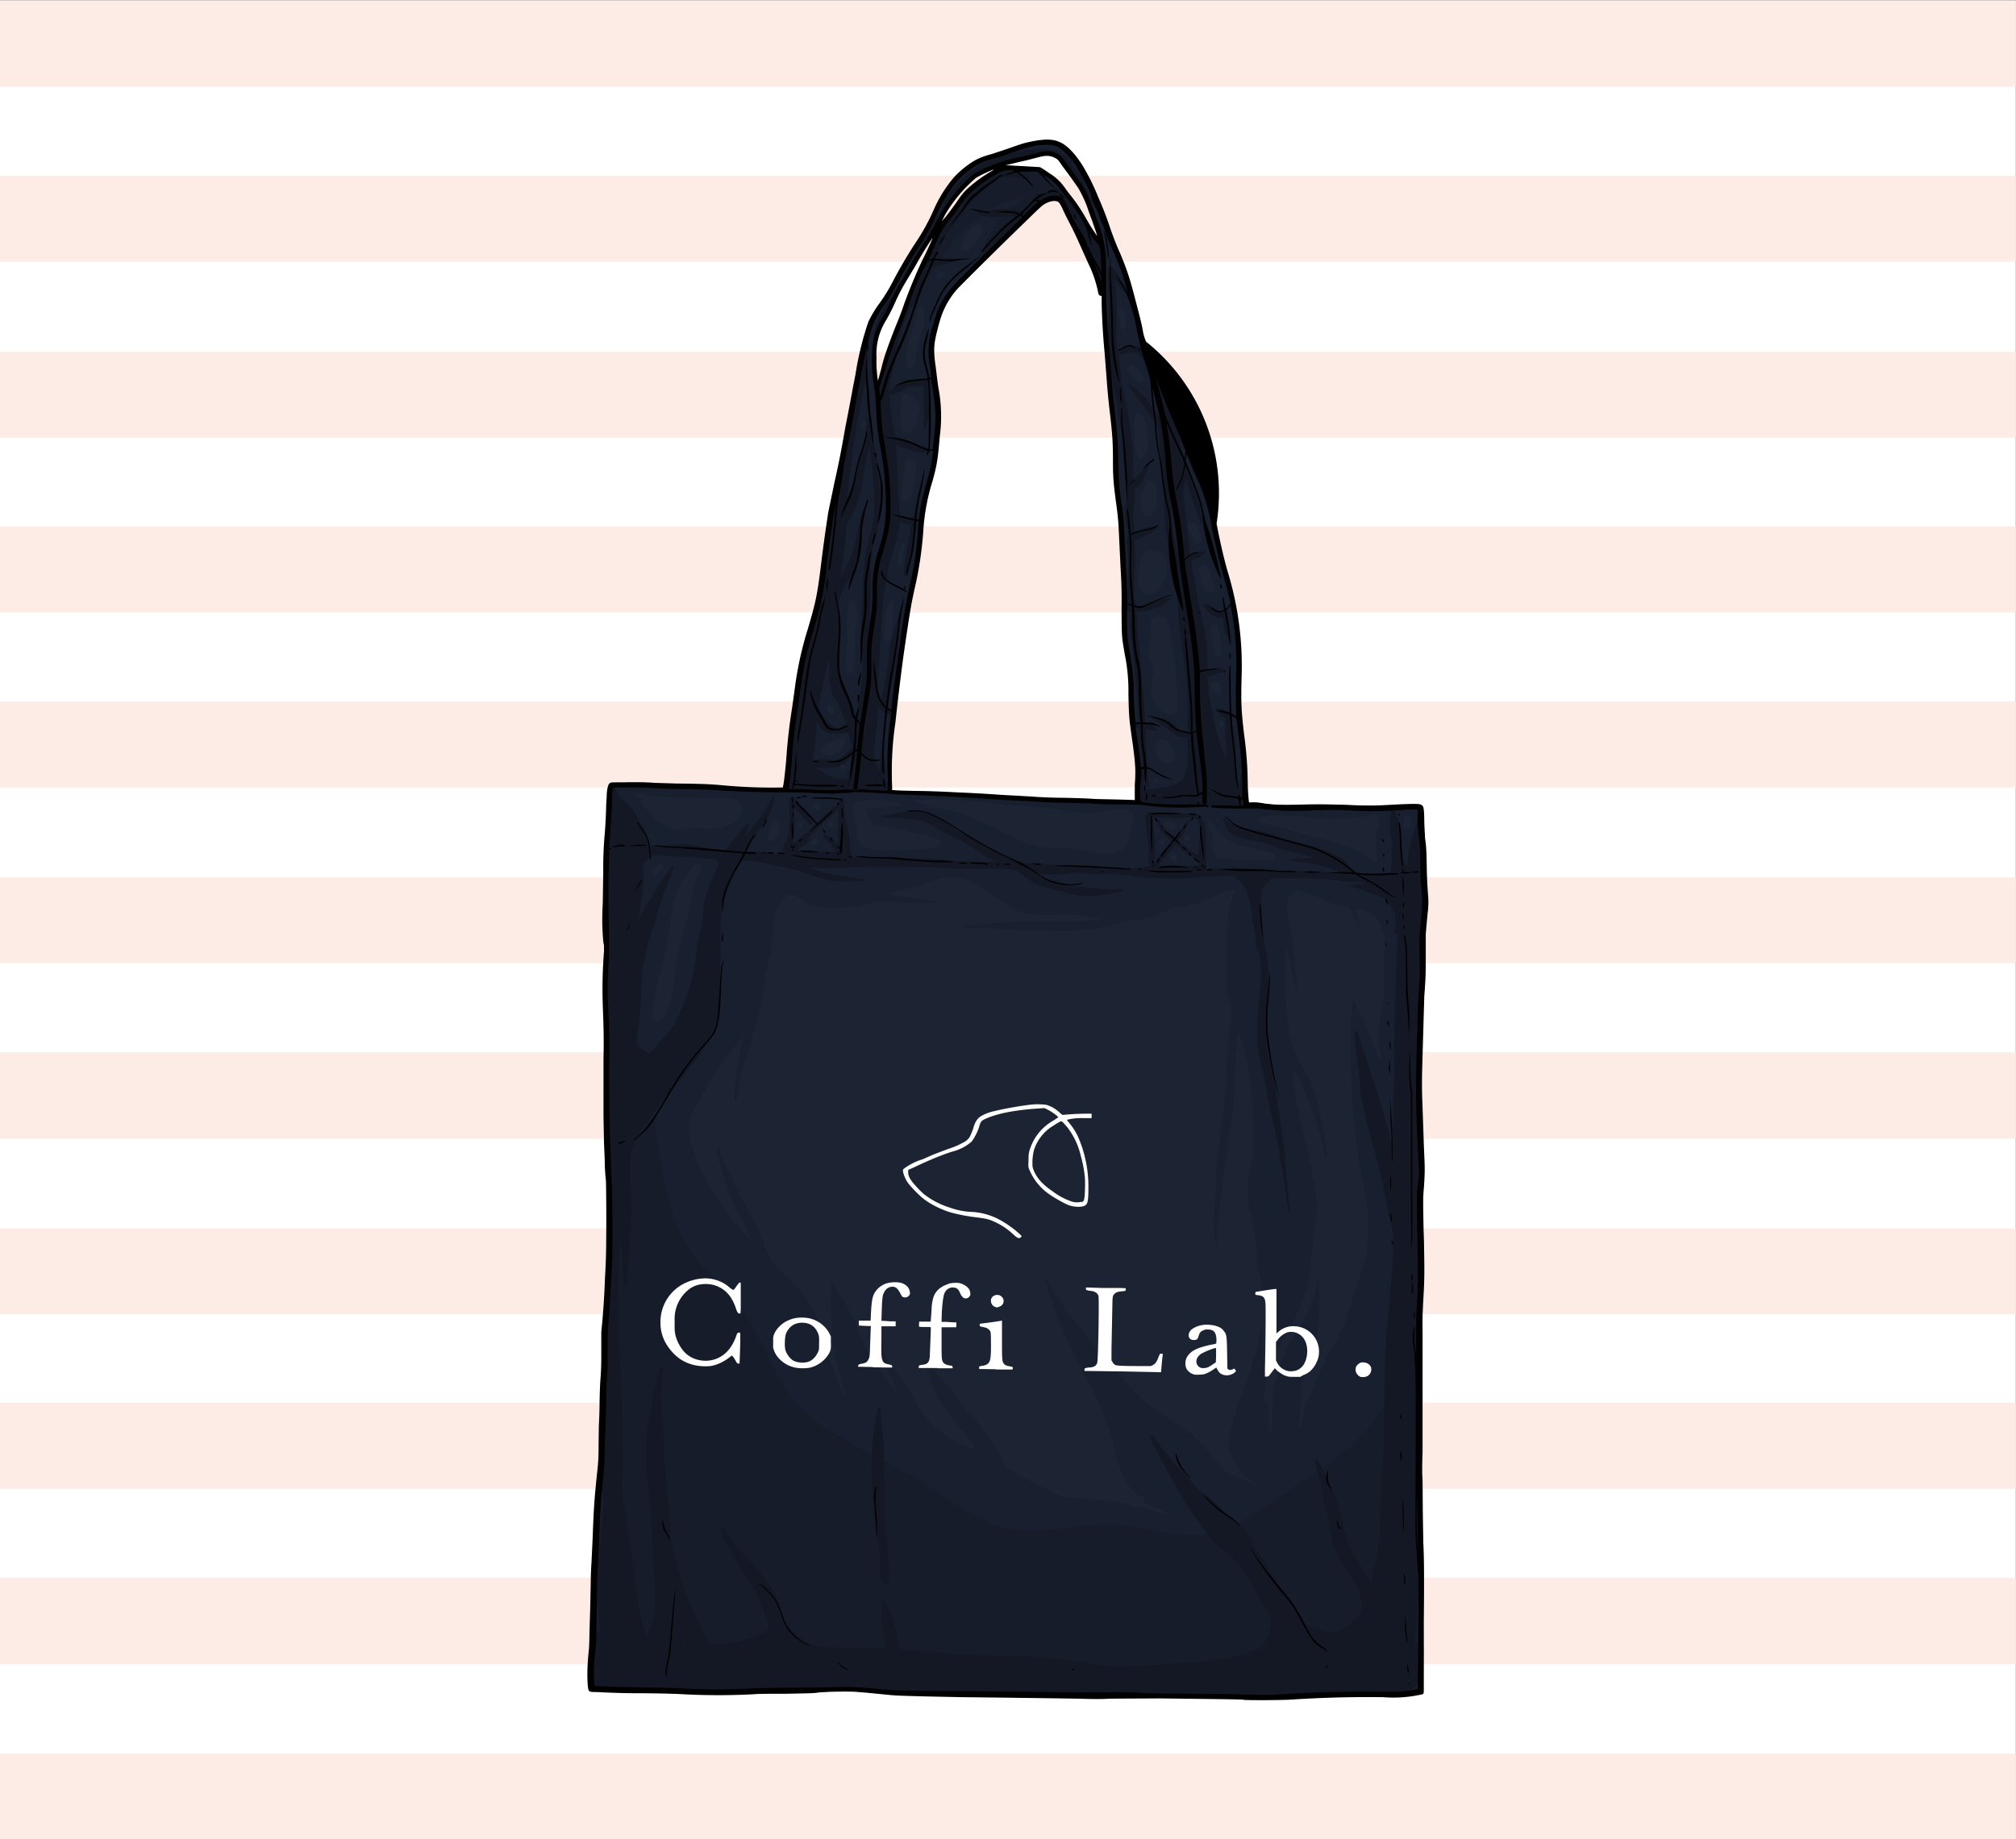 <?xml version="1.0" encoding="UTF-8"?>
<svg xmlns="http://www.w3.org/2000/svg" xml:space="preserve" version="1.1" viewBox="0 0 821.1 749.3">
  <rect x="0" y="0" width="821.1" height="749.3" fill="#808080" stroke="none"/>
  <g display="inline">
    <g fill-opacity="1" fill-rule="nonzero" stroke="none" display="inline">
      <path d="M0 749.5h821V.2H0Z" fill="#fff" display="inline"></path>
      <path d="M0 732v-17.6h821v35H0Zm0-71.7v-17.6h821V678H0ZM0 589v-17.5h821v35H0Zm0-71v-17.6h821v35H0Zm0-71.7v-17.6h821v35.2H0Zm0-71.4v-17.5h821v35H0Zm0-71.6v-17.5h821v35H0Zm0-71.4v-17.5h821v35.1H0Zm0-71v-17.6h821v35H0ZM0 89V71.6h821v35H0Zm0-71.4V.2h821v35.1H0Z" fill="#fdece5" display="inline"></path>
    </g>
    <path d="M506.4 692a827.8 827.8 0 0 0-31.1-.3h-23.4c-3.3.1-6 .1-12.8 0l-17.4-.2a3241 3241 0 0 1-51.3-1c-5.2-.1-8-.3-14.7-1l-7.2-.6a113 113 0 0 0-15.8.3c-1.7.2-5 .4-11.6.4-6.1 0-12.5.1-17 .3-8.7.4-15.7.4-25 0-7-.4-10-.4-17.6-.4-5.5 0-8.5-.1-10.8-.2l-6.6-.3h-3.4l-.3-.4c-.5-.5-.5-1-.7-4.1a73 73 0 0 1 .4-10.8c.2-2.6.3-4 .4-9.6l.2-9.5a514.6 514.6 0 0 0 .4-16l.7-12.4c.3-10.6.6-15.3 1.6-24 .6-6.3.7-8.3.7-13.4 0-4 0-6.9.3-9.9l.3-7.5c0-5 .1-7.5.3-10 .2-2.8.3-4.3.3-11s0-8 .3-10.5l.8-11.6.4-7.6c.4-7.1.5-8.4.5-19.8a280 280 0 0 0-.7-28.6 323.6 323.6 0 0 1-.4-17.6v-23.2c.2-9.4 0-14.2-.3-22.4-.2-4.5-.2-9.3.1-15.3a56.7 56.7 0 0 0-.2-15.2c-.2-.7 0-6.3.1-10.5l.2-10.2c0-7.9.2-13 .5-17.4a169 169 0 0 0 .6-11.8l.3-4c0-2.4.4-4.3.8-5 .5-.8.2-.7 7.2-.8 5.7 0 6.8 0 9.6.2 2.4.2 4.9.3 10.7.4 7.3 0 13.7.2 15.2.4l9.9.8c4.3.3 15.1.6 17.2.4h1.1l.4-2c.3-2 1-8 1.1-11.2.4-4.8.9-9.8 1.9-16.5l1.4-10.2c1.6-10.8 2.6-15.2 5.8-26 2.9-9.6 3.5-13 5-25.5a667 667 0 0 1 3-20.1A170 170 0 0 1 340 198c1.4-6 2.5-11.3 3.6-17.3l1.2-7a1039.7 1039.7 0 0 1 5.2-27.3c1-4.3 2.5-10.5 3.2-12.7a38.6 38.6 0 0 1 6.3-11.3c1.5-2 2.2-3.3 4.9-8.2 3.4-6.3 5.2-9.5 8.5-14.6a97 97 0 0 0 6.9-12.2l3.7-7.4a37.2 37.2 0 0 1 12-13.3c2.6-1.7 5-2.7 8.9-3.8l4.7-1.6c6.3-2.2 8.5-2.9 11-3.4 8.4-1.8 12.1-.8 16.6 4.4 3.7 4.3 5.7 7.8 9.2 15.6l1.9 4.2c1 2.3 2.7 7 4.1 11.1 1.3 3.7 2.5 7 4 10.3a93 93 0 0 1 5.7 16.9l1.5 5.5c.9 3.4 1.6 6.5 2.2 9.5.4 2 .5 2.6 1.2 4l1.4 3.6 1.8 4.7a479.5 479.5 0 0 0 12.6 31.2 584.7 584.7 0 0 0 7.8 18c2.4 5.6 3.6 9.3 5 16.7 1.6 7.5 3.3 14.6 4.7 19.6 1.4 5 2.7 9.8 3 11.9a137.7 137.7 0 0 1 2.5 34.2c0 8.7 0 11 1.1 19.8a147 147 0 0 1 1.5 19.7 75.5 75.5 0 0 0 .5 8.4h1a11.8 11.8 0 0 1 4 0 73.7 73.7 0 0 0 15.4.8c5.8-.3 13.8-.2 19.2 0 8.7.4 12.7.4 21.8-.1 4-.2 7.2-.3 8-.1a2 2 0 0 1 1 .5c.8.6 1 1.6 1 7l.4 6.5c.5 3.9.5 4.9.6 11.4.1 6.3.2 7.5.5 11a25 25 0 0 1 0 6.7 269.6 269.6 0 0 0-.8 8.7c-.1 1.2-.2 3.3-.2 9.5 0 8 0 9.8-.4 16.4a519.5 519.5 0 0 0-.3 61 89.4 89.4 0 0 1-.1 18.7c-.3 2.9-.3 5 0 14.7.5 15.6.5 21.2-.1 30-.4 6-.5 10.3-.3 17.2v12.4c-.2 4.4-.2 7.8-.1 12.7v19a212.3 212.3 0 0 0 0 11.7l.2 13.3a368.7 368.7 0 0 0 .4 19.1 2116.9 2116.9 0 0 1-.2 54.2c-.2.2-1 .5-1.7.5l-3.3.3a63 63 0 0 1-14.3.6h-12.5a412.8 412.8 0 0 0-23.1 1c-2.1 0-14.4.2-18 0zm-44-367.4a29 29 0 0 1 .2-4.8c.2-2.5.2-6.1 0-8a223.6 223.6 0 0 0-1.4-12.5c-1-6.6-1-7.6-1.2-16.4-.2-8-.3-9-1.7-17.7l-1-6v-11a192.2 192.2 0 0 0-.6-17l-.7-16.8c-.2-3.6-.4-4.9-1.3-11.7-1-6.3-1-7.2-1.1-15.2-.1-9.3-.2-10.6-1.3-20.4a284 284 0 0 1-1.2-13.3l-.8-9.5a310.8 310.8 0 0 1-1.3-20.8v-3.2h-.4c-.5 0-.8-.6-1-1.4l-.7-2.8a46.2 46.2 0 0 0-3.2-8.8c-1-2-1.7-3.6-3-6.9a130 130 0 0 0-4-8.3c-2-3.7-2.8-5.3-3.7-7.4-1-2.2-1.4-2.8-2.3-3a8 8 0 0 0-4.7.7c-1.7 1-2.3 1.4-7.4 6.4l-6.5 6.4a2201 2201 0 0 0-19.4 19 42.5 42.5 0 0 0-8.2 10.7 33.7 33.7 0 0 0-2.4 6.5 34.8 34.8 0 0 0-1.5 18l.6 4.5.7 5.5c1 6.7 1 6.5 1 10.5 0 2.5-.1 4.2-.3 5.5l-.5 5.5a76 76 0 0 1-3.4 17.4 80.9 80.9 0 0 0-3 17 144 144 0 0 1-3.7 25 225.5 225.5 0 0 0-3 17l-1.2 8.2a908.4 908.4 0 0 0-3.7 30.7 122.9 122.9 0 0 0-1 18.9 33.2 33.2 0 0 1-.4 6.7c0 .4 0 .4.5.5 1.1.2 4 .3 10 .4a385.8 385.8 0 0 1 16.7.6 555.3 555.3 0 0 1 17.6 1l11.6.6c4.2.3 9 .5 14.5.6 6.8.2 8.2.2 12.5.5 4.4.2 4.1.2 10.6.2h5.9zm-104-170.8 1-4.2c1.3-4.5 3.5-11.2 6-17.2a128 128 0 0 0 3.1-8 134 134 0 0 1 7.3-17.5 71 71 0 0 0 4.2-9.5c0-.3 0-.3-.5-.3h-.4l-2 3.2a185.3 185.3 0 0 0-5.3 8.7l-2.8 5a84 84 0 0 0-5.5 10.5l-2.4 4.9c-2.5 4.3-3 5.5-3.6 7.7a52.7 52.7 0 0 0-.7 15.2c.4 3.5.3 3 .7 3h.4zm88.7-58c0-.7-.6-2.9-1.6-5.5l-1.5-3.8a43.2 43.2 0 0 0-7.7-14.9l-3.2-4.4c-1.5-2-1.9-2.5-2.7-3-1.1-.7-2.1-1-3.3-1.1a20 20 0 0 0-7.2 1.3l-3 .7-6 1.4-1.4.4v.7h1.2l2.3.1c1.9.2 6.1.5 7.7.5 2.2 0 2.3 0 4.2 1.3a24.2 24.2 0 0 1 8.8 7.8l2.3 2.9a69.5 69.5 0 0 1 6.3 9.6 203.5 203.5 0 0 0 2.8 4.7c1.2 1.8 1.3 2 1.6 2 .4 0 .4 0 .4-.6zm-61.4-7.4c1.6-2 2.1-2.7 4.7-6.4a30 30 0 0 1 8.2-8.3 48 48 0 0 1 6-4v-.4c0-.4 0-.4-.3-.5a30 30 0 0 0-7.2 3.4c-2 1.4-7 6.8-9.8 10.7a29.5 29.5 0 0 0-3.9 6.8c0 .5 0 .5.4.5s.5-.2 1.9-1.8z" fill="#181f2f" fill-opacity="1"></path>
    <path d="M506.4 692a809.7 809.7 0 0 0-31.2-.3h-36.4l-17.1-.2-42-.7a239 239 0 0 1-26.2-1.5 88 88 0 0 0-12.9-.5 190.7 190.7 0 0 1-20.3.8l-13.3.2a256.9 256.9 0 0 1-32.8-.2l-12.1-.2a452.4 452.4 0 0 1-18-.4h-3.4l-.3-.4c-.5-.5-.5-1-.7-4.1-.2-2.9 0-6.2.4-10.9.2-2.6.3-4 .4-9.6l.2-9.4a513.3 513.3 0 0 0 .4-16l.7-12.4c.3-10.6.6-15.3 1.6-24 .6-6.3.7-8.3.7-13.7v-5.4c.2-1.5.5-8.5.5-12 0-3.8.1-6.4.4-10.5.2-2 .2-4.3.3-10.2 0-6.7 0-8 .2-10.6.5-4.7.6-7.3.8-11.5l.5-8.6c.4-6.5.5-11.7.5-22.3a240.8 240.8 0 0 0-.4-19.1l-.3-6-.3-8V456l-.1-8.1c-.1-2.2-.1-5.5 0-12.8a423 423 0 0 0-.3-25.7l-.2-6.6v-3l.3-.3c.4-.4 1.5-1 1.8-1l.2-.1a186.2 186.2 0 0 1-1.6-12.1v-1.7a84.4 84.4 0 0 1-.6-15l.2-8.5v-6.4l.4 1.3a143.5 143.5 0 0 1 1.6 10.8l1.7 13.2 1.2 8.5c1.3 10 2 13.7 2.8 15.7a254.5 254.5 0 0 1 11.5 45.4 2794.8 2794.8 0 0 0 3.4 19.3 236 236 0 0 0 3.7 19.6 57.7 57.7 0 0 0 18.7 32 76.7 76.7 0 0 1 12.3 14.2c2.5 3.9 4.1 7 9 16.6A158.7 158.7 0 0 0 319 564a53.6 53.6 0 0 0 13.5 15c1.6 1.3 5.7 4 8.4 5.6a376 376 0 0 0 17.2 9.5 234.5 234.5 0 0 1 22.6 13.2 129.5 129.5 0 0 0 26.3 14.6 31.2 31.2 0 0 0 11.1 1.6c5.5 0 8.6-.1 16.6-1.1a83 83 0 0 1 34.6.9c8 1.6 11 2 14.5 2.2 6.4.2 13-1.5 21-5.4 4.4-2.3 7.3-4.1 17.9-11.4l9.3-6.4a145.4 145.4 0 0 0 19.4-14.4 83.3 83.3 0 0 0 15.8-21.3c3.4-6 7.4-14 10.2-20.5l1.4-3.2.1 5.4V603l.2 13.3a362.5 362.5 0 0 0 .4 19.2 2095.6 2095.6 0 0 1-.3 54.2c-.2.2-.9.5-1.6.5-.4 0-2 .1-3.8.4a61 61 0 0 1-13.9.5h-12.4c-12.8.4-17 .6-23.1 1-2.2 0-14.4.2-18.1 0zM381.7 131.3c-.1-.2-.1-.3 0-.8a108 108 0 0 1 6-11.8l3.5-4.5c5.8-7.2 7.4-9.6 10.3-15.6a48 48 0 0 1 3.8-7c2.5-3.8 4.8-6 10.6-10a8.4 8.4 0 0 0 1.6-1.3 40.2 40.2 0 0 0-17.8 7.5 71.6 71.6 0 0 0-18.4 20.6l-2.4 3.9c-1.8 2.9-1.9 3-4.3 7.6a77 77 0 0 1-2.5 4.7c-.4.4-.9.6-1.6.6a2 2 0 0 1-1.6-.8l-.3-.4.3-.8a60.5 60.5 0 0 1 5.8-12.5l3-4.7 4.4-7.7.4-.6-.5-.4a2.6 2.6 0 0 1-.8-2c0-.6 0-.9.4-1.5a17.2 17.2 0 0 1 2.5-3.6c.3-.2 2.2-2.5 3.5-4.2A49.8 49.8 0 0 1 400 75.2l3.3-2.5c2.4-2 4.6-3.5 6.2-4.4 1-.6 1-.7 1.7-.7a108.4 108.4 0 0 0 9.5.6c1.4 0 1.4 0 2 .4a24.5 24.5 0 0 1 7.7 5 9 9 0 0 1 2.4 3.6l.4 1 .7.2c.6.3.8.4 1.7 1.5 1.8 2.1 4.3 5.7 5.4 7.7l.3.5-.8-.7-1.1-1-.4-.3.6 1.3a25 25 0 0 1 2.5 7c0 .4 0 .4-.3.4-.5.1-1.6-1-2.6-2.8a20.6 20.6 0 0 0-5.7-7 3 3 0 0 1-1-1.4c-.6-1-1-1.5-1.6-1.8-.3-.1-.6-.2-2-.2-1.5 0-1.8 0-2.6-.3-.8-.2-1.2-.3-2.1-.3-1.6 0-1.9.1-3.4 1.6a27.8 27.8 0 0 1-2.7 2.2 30 30 0 0 0-12.8 14.7l-2 4.3-3.5 3.4-6 5.8a48.6 48.6 0 0 0-7.5 8.7 26.6 26.6 0 0 0-3.7 7.9c-.5 1.8-.7 2-1 1.7z" fill="#161c2a" fill-opacity="1"></path>
    <path d="M506.4 692a827.8 827.8 0 0 0-31.1-.3h-23.4c-3.3.1-6 .1-12.8 0l-17.4-.2a3241 3241 0 0 1-51.3-1c-5.2-.1-8-.3-14.7-1l-7.2-.6a113 113 0 0 0-15.8.3c-1.7.2-5 .4-11.6.4-5.7 0-12.5.1-16.8.3l-5.7-.1c-10-.5-21-.7-37.2-.4a125.3 125.3 0 0 1-11.7-.2l-6.2-.2h-1.8l-.9-.4-.8-.6-.2-1.5a63 63 0 0 1 .3-12.8l.4-6.6v-3.5h.3l2 1 1.7.5a92.4 92.4 0 0 1-1-18.2 147.4 147.4 0 0 1 1-17.4c.9-8.7 1-10.3 1.3-14.6l.2-3.6-.6-3.9a183 183 0 0 1-1.4-10.8c0-6.4.2-15.4.5-17.7l.1-7.4c0-5 .2-7.6.4-10 .2-3 .2-4.4.3-11 0-6.8 0-8 .2-10.6l.8-11.6.4-7.6c.5-7 .5-8.4.5-19.4a295 295 0 0 0-.6-29c0-2.7-.2-6.2-.3-7.9V456l-.1-8.3v-13c.1-10.8 0-17-.4-25.5-.2-4.5-.1-9.6.2-15.4a57 57 0 0 0-.3-15.3c-.1-.6 0-6.2.2-10.4l.1-10.2c0-7.9.2-13 .5-17.4a171.4 171.4 0 0 0 .7-11.7v-1.5l1-1 1-.8-.3-1c-.3-1-.3-1.1-.4-3v-2.1l.3-.2c.2-.2.5-.3.7-.3.3 0 .3 0 .5.6l.8 1.8 1 2c.2.8.2.8 2.4 3 2.7 2.4 3 2.6 3.7 3.8a716.1 716.1 0 0 0 3.6 6c.8.9 2 4 2.1 5.3l.4 2 .2 1.3h.5l1.4-.3a6.9 6.9 0 0 1 3.8 0c1 .2 1.2.2 2.4 0 3.6-.5 8.5-.5 10.7-.1 1.5.3 4.3 1 6.3 1.7 1.3.4 2 .5 3.2.6l2.3.2h.6l.8-1.3a24 24 0 0 1 1.6-2.2c.8-.8 1.3-1.5 4.8-5.9 1.3-1.6 1.5-1.9 1.9-1.9.3 0 .4 0 .5.3.1.3.2.2-1 3.8a29 29 0 0 0-.5 1.5l1-1.4a27 27 0 0 1 2.2-3c2-2.3 2.6-3.2 3.5-4.7l1.3-2c.9-1.1 2-3 2.7-4.5.5-1 .8-1.5 1-1.5.2 0 .3.2.2 1a31.9 31.9 0 0 1-3 9l-.4.9a96.6 96.6 0 0 0-4.5 5.4L303 347h3.6c2.8 0 4.2 0 6.1.3a169.8 169.8 0 0 0 5.1.4h.4l.7-2.1c.6-1.8.8-2.3 1.1-2.6a2.5 2.5 0 0 1 .5-.4 36.1 36.1 0 0 0 1-11.9c0-5.6 0-5.7.7-6 .3-.2 1-.2 1.3 0l1 1.6c1.2 1.8 1.8 2.7 3.2 4.1a14.4 14.4 0 0 1 3.2 4.7c.4.5-.8 1-1.3.7a29.6 29.6 0 0 0-3.2-3.6 47.6 47.6 0 0 1-2.5-2.7l-.4-.5v3.9c.2 3.8.2 4-.2 7.3l-.4 3.4 3-2.3 1.6-1.4c1.5-1 2.3-1.8 3.5-3.2 2.2-2.5 4-4.2 6.4-6 1.9-1.5 2.1-1.7 3.3-3.2l1.3-1.6.5-.7c.2-.6.6-.7.8-.3l.4 2c.3 1.4.3 2 .3 4 0 2.2 0 2.3.3 2.8.4.7.6 1.7 1.3 5 .5 2.3.5 2.7.6 4.8a16 16 0 0 0 1 5.9l1.6-.1h3.1c5.5.3 7.7.4 15.4.4a175.3 175.3 0 0 1 22.4 1c2.8.2 7.7.4 12 .4h4.3l-1.3-.5c-2-.9-3.4-1.6-5.3-3a87 87 0 0 0-13.7-8 267.4 267.4 0 0 1-6.5-3.4 15.6 15.6 0 0 0-8-2.4l-2.2-.2c-.2-.2-3-.4-6.1-.5-3.8 0-3.9 0-3.9-.3s.2-.3 4.5-1.1a236.4 236.4 0 0 0 4.9-1 17 17 0 0 1 8.8-.2c1.2.3 2.2.8 6.9 3.2 2.8 1.5 3 1.5 3.2 2 .5 1 1.1 1.6 2.1 2.4 1.2.9 2.5 1.5 4.8 2.5 2.7 1.2 3.2 1.5 5 2.8 3 1.8 2.9 1.8 3.2 1.7.3 0 .5.1 1.7.8a32 32 0 0 0 5.6 3l7.3 2.6c.5 0 1.7.2 3.6.2a48.2 48.2 0 0 1 7.6.6c1 .2 1.5.2 3.9.2l4 .1c1.7.3 4.1.4 12.8.6 7.8.1 9.5.2 12 .5 1 .1 1.3 0 3.5-.3l3.1-.4c.6 0 .7-.1.6-.3-.1-.7-.3-3.1-.3-4.9 0-3.3-.2-5.7-.7-8.6-.4-2.2-.5-2.9-.5-4.6v-2l.4-.7c.5-1 .8-1 1.4-1a102.7 102.7 0 0 0 15.2.4 9 9 0 0 1 4 .2c1 .4 2.2 2.2 3 4.2.5 2 .5 2.3.5 8.6 0 3.2 0 6.4.2 7.1 0 1 0 1.4-.2 2v.7l2.8-.2a45 45 0 0 1 9 0 299.3 299.3 0 0 0 23.2.8l11.8.3c1.7 0 5.8.5 7.7.8 1.2.2 1.3.1.3-.3a32 32 0 0 0-8.8-3 56.5 56.5 0 0 0-9.4-1.6c-2.5-.3-2.5-.3-2.5-.5.1-.4 2.8-.7 7.6-.8a12.8 12.8 0 0 0 2.3-.2c-.3-.2-5.8-1.8-8.5-2.3a31.5 31.5 0 0 1-6.9-2c-3-1.4-4.4-1.7-9.5-2.7a27.3 27.3 0 0 1-7.2-2 6.8 6.8 0 0 1-3.4-3.2c-1-2-1.5-3-1.4-3.6.2-.4.5-.3 1.2.4a7.4 7.4 0 0 0 2.6 1.7l1.6.7c1.6.8 2.6 1 8.6 2a40 40 0 0 1 7.9 2.2 37.8 37.8 0 0 0 6.9 2.2 78 78 0 0 1 11.5 3.2c7 2.6 8.5 3.4 10.4 6.2a8.8 8.8 0 0 0 4.8 3.5l1 .4h1.8l5.5-.3 3.9-.2.3-.6c.4-.6.4-.7.4-2.2a50.5 50.5 0 0 0 0-12.1 22 22 0 0 1-.4-5.8c.3-4 .5-4.8 1-5 .5-.4.8 0 1.3 1.7l.9 3 .7 2.9.5 3.1c.3 1.8.3 2 .3 5.8v3.9h.3c.5.3 1 1 1.5 1.8l.5.7.2-2.6c.4-3.7.7-5.1 1.3-6.7l.6-2.2c.4-2 .6-2.9 1.4-5.3a61 61 0 0 0 2-7v-.8l.4.2c.5.6.7 1.9.8 7l.3 6.5c.5 3.9.5 4.9.7 11.4 0 6.3.1 7.5.5 11 .2 2.3.2 3.8 0 6.7a269.6 269.6 0 0 0-.9 8.7l-.1 9.5c0 8 0 9.8-.5 16.4-.3 4.6-.5 13.6-1 31.6 0 7 .2 18.5.7 29.4a89.4 89.4 0 0 1 0 18.7c-.3 2.9-.3 5 0 14.7a279 279 0 0 1-.2 30c-.3 6-.4 10.3-.3 17.2v44.1a213.3 213.3 0 0 0 0 11.7l.2 13.4.1 12.1.2 2.4-.5 4.4a179.1 179.1 0 0 0-1.6 18.9 108.7 108.7 0 0 1-1.4 15.2s.4 0 1.2 0c.7 0 1.2.1 1.7.3.6.2.7.3.7.6.1.4 0 5-.1 9.8l-.2 3.3-.5.6a19.2 19.2 0 0 1-7 6c-1.4.9-1.5 1-2.5 1-1.5.2-4.1.2-9.2 0a412.9 412.9 0 0 0-35.7 1c-2 0-14.3.2-18 0zm-39-13.5 9.3-.7c18.2-1.2 24.2-2 31.4-4.4 2.4-.8 5-2 5.6-2.4l1-1.3c1.9-3 3-6.7 3-9.6v-1l-1-1.7a128 128 0 0 1-5-8.6 58.5 58.5 0 0 0-6.9-11.3c-1.3-1.4-1.9-2-5.3-5-4.3-3.7-6-5.3-8.6-8.7a193.6 193.6 0 0 1-17.3-28c-2.2-4-4.1-7.8-5-9.6-.3-1-.3-1.4 0-1.5.5-.2.8 0 2.3 2a118 118 0 0 0 9.8 11.8c2 2 2 2.2 5.2 6l2.2 2.6 1 .6c2 1.1 4.4 3 7.3 5.9l4.4 3.9a44.7 44.7 0 0 1 6.5 6.1 32.4 32.4 0 0 1 3.2 5.3c1.1 2.4.9 2 2 3.5 2 2.4 4 5.7 7.1 11.5 2.7 5 5.5 9.9 6.9 11.5a63 63 0 0 0 6.4 7l3 1c4 1.4 4.8 1.6 7 1.6h2l1.3-1a35 35 0 0 0 3.7-2.8 29 29 0 0 1 1.6-1.2c1.3-1 2.5-2 3-2.7.3-.5.3-.6.3-1.7 0-2.4-.6-5.5-1.5-7.6a36 36 0 0 0-3.5-6.2 53 53 0 0 1-6.6-12.5c-.6-2-1-3.2-1.8-7.8a172.5 172.5 0 0 0-2-9l-.7-3.8c-.5-2.6-1-5.1-2.2-9.6-1.1-4.2-1.1-4.1-.9-4.4.4-.4.8-.2 1.2.3l3.9 7.6a60 60 0 0 1 6.3 18.2 35.7 35.7 0 0 0 3.6 11c1 2.2 1.6 3.1 3.7 6.4a51.6 51.6 0 0 1 3.5 6l.5 1.1.2-.5c.2-.9.6-2.7.7-4a13.3 13.3 0 0 1 .6-2.4c.5-1.6.7-2.5 1-5.7.5-3 .6-3.5 1-3.7a631.6 631.6 0 0 1 1-24.4 640 640 0 0 0 1-34c.3-18 .5-22.8 1.7-35.8l.9-9.5c.7-8.2 1-12.4 1.1-18.3.1-4 .2-3.6-1.3-9.6l-2.7-13a110.6 110.6 0 0 0-3-12.7l-2.3-8.8-2-7.8c-1.6-6.5-2-8.6-2.3-13a291 291 0 0 0-1.5-13.3c-.7-5.9-.8-8.2-.4-8.7l.5-.1c.4 0 .4 0 .9 1.8l1 3.2 2.4 7.7a300.6 300.6 0 0 1 10.3 34.6l.2-7.3.4-17.6c.1-2.8.3-11.3.3-19.4a736.6 736.6 0 0 1 1.4-42.2v-.7l-.2.2c-.6.4-1.3 0-1.3-.5l.2-1c.6-1.7.6-3.6 0-6a16 16 0 0 0-3.4-6 15.2 15.2 0 0 0-6-2.8l-3-1a29 29 0 0 0-6.2-2c-.3 0-.3-.4 0-.5l5-.4h1.5l-.6-.4c-.3-.1-.6-.3-.6-.5a60 60 0 0 1-11.2-.6l-7-.7-16.5-.2h-2.2v.2c-.2.5-.6.9-1.3 1.4a6.6 6.6 0 0 0-2.8 3.7c-.3 1-.4 7.3-.1 10 .5 5.7.8 8 1.5 12.6a65.1 65.1 0 0 1 1.1 21.6c-.5 5.4-.7 14-.5 17 .3 3 1 6.6 2 10.6a81 81 0 0 1 2.2 12.4l2.1 14.4c1 6.2 1.4 9.9 1.8 15.8a424.7 424.7 0 0 0 1.5 16.4c-.2.3-.5 0-.6-.7-.4-1.5-1.2-6.2-1.8-11a411.4 411.4 0 0 0-4.4-25A159.7 159.7 0 0 1 516 445a89 89 0 0 0-2-9.8c-1.4-6-2-10.2-2-15.5 0-3.7.5-10.3 1.1-15.7a52 52 0 0 0-.2-15.8c-.7-.7-1-2.2-1.5-5.4a56.5 56.5 0 0 0-.4-3.2l-.8-4.6a49 49 0 0 0-2.7-12.5c-.6-1.2-1-1.7-2.7-3.5a14.1 14.1 0 0 1-1.7-1.8c0-.3-.5-.3-3.4-.4-2.1 0-3.3 0-6 .2a735.7 735.7 0 0 1-10.5.7c-3 .2-8 .2-12 .1a52 52 0 0 1-9-.8 62.4 62.4 0 0 0-10.6-.8l-7.3-.2c-4.6-.3-7.4-.3-9.9 0a52 52 0 0 1-12.1-.3l.8.9 1 1 1.2.3 2.8.6c2.7.4 3.4.6 6.5 1.5a31.3 31.3 0 0 0 8.8 1.6l3 .2c1.7.3 4.1.5 7.7.6 3 0 3.4 0 3.4.2.1.5-1.9 1-6.5 1.5l-4.2.7a30 30 0 0 1-14-1.6l-4.4-1.1c-5.1-1-8.1-2.5-12.9-6.4-1.4-1-1.5-1.1-2.2-1.2l-1-.2c-.7-.3-6-.4-11-.3-5.8 0-11.2 0-16-.3-5.7-.3-11.1-.5-20.8-.5-14.4 0-16.3 0-21.6.3a58.2 58.2 0 0 1-14.2-.3s4.4 1.6 6 2a41.3 41.3 0 0 0 6 1.3l2.7.4 4.2.7c4 .5 5 .7 5 1 0 .3 0 .3-4.6.4-5.8.2-6.5.1-8.2 0a42.9 42.9 0 0 1-9.5-2.5 63 63 0 0 0-9.2-2.8 35514.5 35514.5 0 0 1-11.1-2.4l-3.2-.7h-6l-.2.7c-.8 2.3-3 8.4-4.4 11.5a27.7 27.7 0 0 0-2.5 11.3c-.2 2.5-.2 3.2-.2 15.5v12.8l-.4 3.5a42.7 42.7 0 0 1-10.6 27.1c-2.4 3.3-3.4 4.5-7 8.8a536.4 536.4 0 0 0-11.5 14.6 64.4 64.4 0 0 0-6.6 11.8 8 8 0 0 0-.6 3c-.3 3.5-.4 7.6-.1 11.6a132.2 132.2 0 0 1-.2 23.7l-.7 11.8c-.4 4.8-.5 5.4-1 5.4-.7 0-.8-.8-1-6.5a293 293 0 0 0-1.1-14l-.2 5-.7 16.4c-.2 5.2-.1 13.8.4 25.6a2860.3 2860.3 0 0 1 1 19.4c.4 11.2.4 13 .5 19.5.1 5.5 0 12.8-.3 17.5 0 1.5 0 1.7.8 6.7a1614 1614 0 0 1 4.6 31.8 114.5 114.5 0 0 0 2.3 13.9 33 33 0 0 0 2 6l.6 1.3.8-2a32.3 32.3 0 0 0 2.2-8.4c.2-2 .2-8.2-.1-12.2a281 281 0 0 1-.7-13.2l-.2-4.6a236.9 236.9 0 0 0-1.5-17.8c-1-8.4-1-11.5-1-17a60.4 60.4 0 0 1 1.2-12.8l1-5.8c1.1-7 2.8-14.5 3.5-15.5.1-.2.3-.3.4-.3.7 0 .7.2.5 2.7a127 127 0 0 0 .2 21.6c0 1.4.3 4.3.3 6.6.3 7.5.6 12.5 1.5 20.6 1 8.7 1.2 11.7 1.5 17.8l.1 3 .6 1.7 1.6 5.9c1.6 6 2.6 9.2 4.6 14.2 1.4 3.9 4.4 10.4 7 15.9l1.8 3.5h.5l3.3-.4a47.8 47.8 0 0 0 19.1-5.2c.5-.5 1-1.7 1.3-2.5v-.6l-.8-2-2-4.8c-1.7-4-2.5-5.9-3.3-7.3a23.2 23.2 0 0 0-2.7-4.4 51 51 0 0 1-4.3-6.5l-2.4-4.4c-3-5-4.2-7.7-4.3-9.2 0-.6.1-.8.6-.8.3 0 .5.3 1 1.1l1 2a89 89 0 0 0 6.5 7.4c1.1 1.1 2.5 2.6 3 3.3l2.6 2.8a20.6 20.6 0 0 1 2 2.4l3.9 5.4c1 1.5 2 3.2 2.9 5.2l2.7 8.7c.4 1.6.5 1.8 1.1 2.6 1.5 2 3.3 3.4 5.5 4.3a4 4 0 0 1 1.2.8 8.9 8.9 0 0 0 5 2.3c3.5.7 4.2.7 17.4.9 5.6 0 10.4.1 10.7.2h.5l-.1-.6-.5-2.6-.7-4c-.8-4.3-.8-3.8-.7-7.7 0-3.1.1-3.6.3-4 .2-.3.8-.3 1 0 .2 0 .8 1.2 1.3 2.4l1.5 3a29.5 29.5 0 0 1 2.2 9.2l.9 4.6 2.7.3 8.5.7a376.5 376.5 0 0 0 30.3 1.8c16 .3 22.3.8 34.2 2.8a123.8 123.8 0 0 0 11.3 1.4 205.8 205.8 0 0 0 14.1-.3zm-107.6-32.8a2 2 0 0 1-.4-1l-.3-.8c-.5-.6-.6-3.2-.8-8.4a37.8 37.8 0 0 0-.7-8.1 64.3 64.3 0 0 1-1-5.4l-1-7.8a199.5 199.5 0 0 1-.3-26.3l.7-5.2c.8-5.8 1.3-8.4 1.7-9 .2-.3.6-.4.9 0a186.6 186.6 0 0 0 1.4 14.5l.2 14 .2 15.3a104.2 104.2 0 0 0 1.2 12.1c.2 1.5.4 6.3.3 6.8a60 60 0 0 0 .3 7.4 6.9 6.9 0 0 1-1.3 2 1 1 0 0 1-1 0zM556.4 674v-.4c0-.1 0-.1-.1 0-.3.5-.4.6-.1.6l.2-.2zm-277.6-3.1-.5-.8c-.6-1-.6-1-.7.4v.6h.5l.7-.2zm-13-243a164.1 164.1 0 0 0 6.1-7 33 33 0 0 0 5.7-10.2 71.5 71.5 0 0 0 5.8-20.8 124 124 0 0 1 2.2-12.5c.4-1.7.6-2.8.7-4.3a32 32 0 0 1 2.8-12.6 217.4 217.4 0 0 0 3-7l.6-1.6-.3-.4-.6-.9-.2-.5-2-.2c-3.4-.3-5.6-.5-9.5-.6l-6.8-.5c-5.2-.4-7-.5-7.5-.3l-.6.1v.8c0 .8 0 .9-.2.9s-.4-.2-.5-.4l-.3-.4-.8 1-1.3 1.6-.4.5.2 1.8c.3 3.3.2 7.7-.3 10.8l-1.8 9.8a36.7 36.7 0 0 1 2-3.8l3.3-5.2a73 73 0 0 1 8.5-12.9c.6-.1 1 .3.7 1l-1.6 4a112.8 112.8 0 0 0-5.2 14.8c-.3 1.2-1 4-1.8 6a85 85 0 0 0-4.6 26.8 336.8 336.8 0 0 1-1.9 19.7c0 .2 1.6 1.5 2.8 2.3l2.5 1.5 1.3-1.3zm216-75.2h6.4v-.8l.1-1.3v-.5l-1-.3a16 16 0 0 1-6.1-3.9l-2-1.6-.3-.3-.5.7-1.5 1.8-2.5 2.8a47.2 47.2 0 0 1-2.8 3.5h.5a491.3 491.3 0 0 1 9.6-.1zm-9.4-4.4 3-3.3 2-2-.9-.9c-2.8-2.3-3.8-3.6-4.7-6-.6-2-.2-3 .7-1.3a22 22 0 0 0 6.1 6.6 43.8 43.8 0 0 0 4.8-7.3c.5 0 .6.3.6 1.2-.1 1-1 2.5-2.7 5.2l-1.3 2a56.4 56.4 0 0 0 6 4.8c.8.5 2 1 2.1 1l.2-2.7c0-1.4.2-3.1.4-4 .2-1.9.2-3.8-.1-5a6.7 6.7 0 0 0-1.5-3.2l-.4-.4h-1.2l-2.4.1a84.4 84.4 0 0 1-12.5-.2c-1.5 0-1.5 0-1.5.2a74 74 0 0 0 .8 5.5c.5 3.2.6 4.2.5 8.7v4.3l.4-1a17.7 17.7 0 0 1 1.6-2.3zM344 347.2l-.1-.5v.9c.2 0 .2 0 0-.4zm-3.5-.3c.1-.4 0-.5-.2-.5-.3 0-.8-.4-1.3-1.4-.4-.8-.6-1.2-1.4-1.8a11.6 11.6 0 0 1-2-2.4 2.5 2.5 0 0 1-.4-.8c0-.3.3-.4.8-.1l1.4.6c1.4.6 2.8 2 3.4 3.5l.2.6.2-1.2.3-2.6v-11.5l-.3.3c-.6.9-1.4 1.7-2.8 2.9a48.9 48.9 0 0 0-5.5 5.3 21.7 21.7 0 0 1-4.8 4.4l.8-.3c.7-.3.8-.3 1-.1.2.2 0 .4-.7 1l-1.4 1.2a23.6 23.6 0 0 1-1.8 1.4 8.8 8.8 0 0 0-1.2 1l3.2.4c2.8.3 12.3.3 12.5 0zm3.3-1.9a35.4 35.4 0 0 0-.1-2.2l-.1-.6-.3 1.4c-.2 1.4-.2 1.5 0 1.8 0 0 .3.4.3.7l.2.5V345zm-20.3-.3.5-.5-.6.3-.7.5c0 .3.1.2.8-.3zm-62.3-1.2c-.1-.3-.2-.2-.1.4v.4c.2-.4.2-.7 0-.8zm211.4-14.6c-2-.2-3-.6-3.8-1.4-.4-.4-.5-.4-1.2-.4-2.4 0-5.6-.6-5.1-1v-3.8c0-.2.2-.3.6-.3.7-.1.7-.1.6-1.3-.2-1.3 0-3.7.4-7.4 0-.5.5-1 1-1h.2v-1A147 147 0 0 1 464 299l-.1-2.2-.8-.3c-1-.4-1.5-.9-1.5-1.4 0-.5.3-.8 1.2-1l.9-.2a338.6 338.6 0 0 0-1.8-23 279 279 0 0 0-.9-8.8c-.5-4-.6-6.4-.7-9.7v-3h-.4c-.4-.2-.7-.7-.7-1.3v-.5c-.2-.4-.3 0-.3.6 0 .5 0 .7-.2.8-.3 0-.5-.1-1-.7-.7-1-.4-2 .8-2.6l.6-.2V239c0-1 0-3 .2-5a59.2 59.2 0 0 0-.4-13.5c0-1 0-1.2.4-1.7l.3-.7-.2-1.3c0-.7-.2-2-.4-2.7a19.2 19.2 0 0 1-.7-5.6c0-2 0-2.5.3-3.7.2-1 .3-1.6.3-2.8v-3a243.8 243.8 0 0 1-.6-11 55 55 0 0 0-1.1-9.1l-.9-5.6c-.5-3.6-1.3-8.2-1.9-11a77.7 77.7 0 0 1-1.9-11.7 108.5 108.5 0 0 0-1.1-8.6 37.2 37.2 0 0 1 .1-10.4 57 57 0 0 0 .1-9.5l-.3-10.3a52.4 52.4 0 0 1 .7-5.8c0-.5.3-.8.5-.5a39 39 0 0 1 1.2 4.6c.2 0 1 .8 1.2 1.3.5 1 1.4 2.3 2.4 3.7a13.8 13.8 0 0 1 1.7 2.8c1 2.1 1.1 2.7.7 2.7l-1.7-1.5a17.5 17.5 0 0 1-3.8-5l.5 9.7c.1 2 .2 3 0 5.8v6.6a27.7 27.7 0 0 0 .6 7l.7-.3c1.3-.8 3.4-1.7 4-1.9a9 9 0 0 1 3.5 0 5 5 0 0 1 2.2 1.5c.5.7 1.5 2.2 2 3.2.8 1.6.5 3.3-.4 3.3-.5 0-.8-.3-1-1.1 0-.5-.1-.8-.9-1.8a8.1 8.1 0 0 0-2.2-2.3 4.2 4.2 0 0 0-2-.2l-2.2.2-3.4.6.2 1.8.5 4.3a67 67 0 0 0 1.2 8.5 169.2 169.2 0 0 1 3.2 18.6c.8 4.9.8 4.6.8 11.5v6.4l2.2-2a18 18 0 0 0 3-3.5c1-1.3 1.2-1.5 1.4-1.3.2.3-.6 3-1.9 5.4a11.9 11.9 0 0 1-2.9 4.3l-1.2 1.2v2c0 1.5 0 2-.2 3.5-.5 2.2-.5 4.7-.1 7.3l.3 3v1.2l.6-.2a32 32 0 0 1 8-2.1c1.3-.4 1.6-.3 1.2.4-.3.5-1 1.1-2.8 2.2a14 14 0 0 1-3.8 1.8l-2.3 1-.9.4v1.2l.1 4a43.2 43.2 0 0 1 0 6l-.3 6.7c0 2.8-.1 4-.4 6.2v.7l.2-.4c.3-.5.6-.5.7-.1l.2 1.2c0 1 0 1 .4 1.1.7.2 3-.5 6.2-1.6a26.6 26.6 0 0 1 7.6-1.6c.4 0 .5.1.5.3 0 .2-.4.5-1.4 1l-2 1.3c-1.1.7-1.5 1-3.1 1.5a18 18 0 0 1-7 1.5h-1v.6c.2.3.2 1.6.3 3 0 2.8.2 5.2.7 9.5a355.8 355.8 0 0 1 .8 8.4l.7 8c.4 3.7 1.1 14 1.1 15.4 0 .2.2.2.7.3 1.5.2 1.8.3 3 1.5l1.3 1.5c.2.3.2.4 0 .5 0 .2-.2.2-1 0a12.3 12.3 0 0 0-1.8-.5 16.9 16.9 0 0 1-2-.3c-.2 0 .2 8.1.5 11l.3 4.7a30 30 0 0 0 .5 6.1c.2.6.3 1.3.2 1.6 0 .5 0 .5-.3.5-.5 0-1.5-1.2-1.7-2.1a4 4 0 0 1-.3-1.1l-.1.3v2l.1 1.6c0 .2 1 .1 4.2-.3 5.7-.6 9.8-1.8 11.2-3.3 1-1.2 2-4 2.4-7.1.2-1.4.2-6.8 0-9.3v-1.2h-1.2c-2 0-3.3-.6-5.5-2.4a19.3 19.3 0 0 0-3.3-2.2l-1.5-1a17 17 0 0 0-1.8-1.3c-1.4-1-1.5-1.3-.6-1.3a69.4 69.4 0 0 0 3.5.4c.8 0 1.1.2 1.9.5a16.2 16.2 0 0 1 3.7 2.6 11 11 0 0 0 3 2.1c.6.2 1.5.3 1.7.2a118.7 118.7 0 0 0-1.4-29.8 184 184 0 0 1-2.2-18.7c-.6-7.8-1.2-12.6-2.6-19.8-2.6-13-2.5-12-3.6-28.3l-1-13.4c-.3-3.6-.5-8.1-.6-11-.1-2.4-.2-2.6-1-3.8l-1.6-2.4a41.6 41.6 0 0 0-4.3-6.2c-.8-1-2.5-3.1-4.1-5.6l-1.2-1.7c-.4-.5-.5-1-.3-1 .7 0 6.5 5 7.9 6.8a97.8 97.8 0 0 1 4 6l.2.4v-.8a51.1 51.1 0 0 0-.6-8c-.4-2.6-.5-3.2-1.2-4.7-.3-.7-.3-.9-.2-1.1v-1.3a6.6 6.6 0 0 1-.2-3.1c.2-.8.5-1.4.7-1.4.2 0 .9 2 1 3l1 3.6c1 2.6 1 2.7 1.3 2.7.3 0 .3.1.8 1.1.5 1.3.5 1.3.2 1.2h-.1c0 .4 3.1 9.6 5 14.7 1 2.9 1.2 3.4 1.7 7.3.3 2.2.2 2.1 1.8 5.4a63.4 63.4 0 0 1 5.5 16.2l.8 5c.7 4.2.7 4.5.2 4.2-.2-.1-.5-.8-1.7-4.3l-1.5-4a74.6 74.6 0 0 1-2.7-8.3l-.5-1.4-.2 1.2-.6 2.4c-.3.8-.4 1.1-.3 1.6a1598.3 1598.3 0 0 0 1 8.7 482.7 482.7 0 0 0 1.5 13.1l.5 3.6 1.2-.5 1.8-.6c2.6-.5 3.1-.6 3.2-.3.1.3-.1.5-1.3 1.4a10.3 10.3 0 0 1-2.4 1.4 33.4 33.4 0 0 0-1.7.8l-.5.2v.8l1.7 9.5 1.3 7a205.4 205.4 0 0 0 1.2 5.7 68.3 68.3 0 0 1 2.3 17l.2 4.2v.5l.7-.3c1-.5 2-.9 2.7-.9.6 0 2.3.4 2.8.7.6.2.5 1 0 1a25.5 25.5 0 0 1-2.8.8c-1.1.3-2.5 1-3 1.3l-.2.2v3.6c.2 3.1.2 3.6.5 4.4l2 9.8a52.8 52.8 0 0 0 5 15.5c0-.3 0-4-.4-7.8-.3-3.2-.3-3.6-.2-5l.2-2.4V293l-.6-.5c-.3-.4-.8-.8-1.2-1a16 16 0 0 1-2.6-2.8c0-.2.5-.3 1.1-.2l1.3.2c.5 0 1 .2 1.3.4l1.2.8c.7.4.8.6 1 1l.2.7c.2.3.4 1.2.4 1.9l.7 2.1c1 3.2 1.4 6.2 1.4 14.1 0 6 .1 6.6 1 9l.3 1.3.1-.6a144.8 144.8 0 0 1 1.4-7.9c-.2-.4 0-.6.4-.6l.7.1c.3.1.3.2.4 1.4 0 1 0 1.7-.2 3a390.7 390.7 0 0 0-.8 7l-.1.6.6.3.7.4.2 1.4.2 1.7v.5l.8-.1c.6 0 .7 0 .5.1-.3.4-1 .7-2.3 1-2 .3-4 .4-6 .4-1.5 0-1.9 0-2.9-.3-2.2-.5-2.5-.6-4-.2a90.4 90.4 0 0 1-9-.2c-1-.2-1.2-.1-2 .1-1.8.6-3 .7-6.5.8h-4.3zm22.9-5.4-.2-.1v.1l.1.2s.1 0 0-.2zm-4.8-5.8v-1.6l-.3 1.6c-.3 2-.3 1.9 0 1.8.2-.1.3-.2.3-1.8zm-1.5-13c.3 0 .3.2-.2-4.8a379.4 379.4 0 0 1-.8-11.7 173.5 173.5 0 0 0 0 13.1v3.7l.3-.1a1.5 1.5 0 0 1 .6-.2zm-1.1-23.6-.3-7.6c-.5-12.8-.4-12.4-2.3-20.9a194.5 194.5 0 0 1-2.4-12.4 157.2 157.2 0 0 1-2.7-19.2 317.8 317.8 0 0 0-1-10c-.6-5.5-1-9.6-1.5-12a247.7 247.7 0 0 1-1.7-10.5 270.6 270.6 0 0 0-1.8-10c-.2 0-.2.2-.1 1a480.9 480.9 0 0 0 1.9 19.9c1.7 18 1.6 17.8 3.9 28.2a150 150 0 0 1 3.7 22.6c.7 7.5 1.2 11.2 2.2 17.1a122 122 0 0 1 2 16.6V281zm-13.7-103.8c0-.2 0-.3-.2-.2v.4l.2-.2zM359.9 323a28.5 28.5 0 0 0-6.2-1.5l-.9-.3-.6.6c-1 .8-1.5 1-3.2.9l-8.2-.2c-5.7 0-8-.2-11.2-.4-6.5-.5-7.9-.7-9.4-1.4-1-.4-1-.3-.6-2.3.3-1.6.9-7.6 1.2-11.5a193 193 0 0 1 2.5-19.7c.2 0 .2-.2.4-1 .6-3.5 1.6-8 3.5-15.7A245.5 245.5 0 0 0 335 229c.6-4.4 2-14.7 2.8-19.4A170 170 0 0 1 340 198c1.3-6 2.4-11.3 3.5-17.3a685.6 685.6 0 0 1 3-16.1 877.4 877.4 0 0 1 2.8-14.7 50 50 0 0 0 2.5-10.7c.4-2.3.5-2.8.8-3a1 1 0 0 1 1.1 0 68.4 68.4 0 0 1-.6 12c-.2 1.6-.2 1.6 0 2 .4.8.4 1.1-1 7.3a302.2 302.2 0 0 0-5.7 34 172 172 0 0 0-1.4 13.9 53 53 0 0 0 3.2-11.5 40.4 40.4 0 0 1 2.2-8.9 42.2 42.2 0 0 0 2.6-12.5c-.2-1.7-.2-2.5 0-2.5.1 0 .3 0 .3.2a94.4 94.4 0 0 1 4.1 20.4 99 99 0 0 1 .8 20.7c-.3 2-.7 4-1.3 6.2a53.5 53.5 0 0 0-2.3 20.5 296.4 296.4 0 0 1-.2 10.8 85 85 0 0 0 0 8.9c.2-1.5.4-4.1.5-7.8.1-4.6.2-5.5.8-9.4 1.2-6.8 2.4-11.8 4-17.3a78.1 78.1 0 0 0 2-8.2 78 78 0 0 0 0-12c-.3-4-.3-4.5-.5-10.1-.2-5.4-.3-7.9-.6-10.2-.3-2.8-.3-2.6-.7-2.7-.7-.2-.8-.2-.8-.4s.5-.7.8-.7c.1 0 .2 0 .2-.2l-.7-4.4-1-7.8a37 37 0 0 1-.5-6.3c0-3.4.1-4.1 1.6-8.6.7-2.1 1.2-3.9 1.4-5a61 61 0 0 1 4.8-14.8l2.6-7c2-5.9 2.8-7.7 4.4-10.8 1.3-2.5 1.5-3 1.5-3.5s.2-.8.8-1.4c.5-.5 1.2-2 2-4.5a33 33 0 0 1 2.1-5c.7-1.5 1-2 .9-2.4-.1-.8 1.5-3.3 4.5-7.2 2-2.5 5.3-6.7 7-8.6 1.5-1.7 7.7-8 9.2-9.2a22.6 22.6 0 0 1 3.8-2.5l.1-.3c0-.3.3-.5 1.1-1 3.9-2.4 7.9-3.7 11-3.6h1l-1.3.3-5.8 1.4-1 .3v.7h1l3 .2 3.3.2 1.6.1-1.3.1a14 14 0 0 0-4 .8c-1 .3-1.1.3-.8.4a12 12 0 0 0 2 .7c2.2.4 3 .8 3.7 1.5.8.8 1.3 1.5 1.2 1.7 0 .2-.2.2-.7.2s-1 0-1.6-.4a17 17 0 0 0-8-1c-2.8.5-2.6.5-3.7 1.2-2.4 2-6.5 5.9-9.5 9.2a248 248 0 0 0-9.2 11.4 26.4 26.4 0 0 0-4.8 9.5l-1 2.6h.4c3-.7 3.5-.8 6.4-.6l2.8.1.2.3c0 .3 0 .3-3.2 1.3a20.1 20.1 0 0 1-5 1.1c-2 .3-2.6.5-2.8.8l-1 2.3a38369 38369 0 0 1-5.4 10.3 116.6 116.6 0 0 0-5.9 12.4c-.7 2-1.1 3.7-2 9.8a76 76 0 0 1-2 9.2l-.9 3.4a18.2 18.2 0 0 0-.3 2.9s.5-.3 1-.8l2-1.5 2.4-1.3c1.6-1 2-1 3.2-1a11.6 11.6 0 0 0 6.3-.6c.6-.1 1 0 1.3.5.2.4.1 1.5-.2 1.5-.2.1-.2.2-.1.4.3.7.8 3.2 1 4.2a25 25 0 0 1-.9 8.9 39.7 39.7 0 0 1-1.4 5.8h-.2c-.2 0-.2-.2-.2-.7a174.4 174.4 0 0 0-.4-17.6l-.8.2c-.7.2-1.3.2-3 .3H370l-1.5 1a12.8 12.8 0 0 1-4.9 2l-1.4.2v.7l.8 7.3 1.4 9 1.1.3c1.5.2 3 .8 5.2 1.9 2 1 3.9 1.7 5.7 2 1.8.4 2.4.8 2.5 1.5.1.5-.2 1-.7 1h-2.6c-1 0-1.5 0-2.8-.4l-2.6-.8c-2.3-1-5.1-1.9-5.3-1.7v1c.2 1.5.5 6.2.6 10a231.4 231.4 0 0 0 1 15.9v1.9h.5l1.6.4 2 .6 1 .2.6-2c.9-2.6 1.3-3.7 1.6-3.7.3 0 .3.3 0 2.1a144.6 144.6 0 0 1-1.3 12.8 105.3 105.3 0 0 1-3.7 14.2c-.4 0-.5-.5-.6-1.9 0-1.2 0-2.5.9-7.2a152.6 152.6 0 0 0 1.7-11.4l.2-.8-1.2-.1c-1 0-2.2-.3-3.2-.7-.2 0-.2 0-.3.9-.2 2.5-1 5.6-2.4 10.6a130 130 0 0 0-3.5 15.4 56.5 56.5 0 0 0-1.1 10.4l-.6 9.7a68 68 0 0 0-.4 6.1c-.1 3.3-.4 6.4-.7 8.4l-.1 4.2-.1 3.5.5.6.5.9c0 .3.5 1.7.6 1.6l.6-2.8c1-4 2-10 2.3-14.2.7-6 1-7.4 1.8-9.9l1.5-4.7c1.2-3.6 1.5-4.2 1.7-4.2.3 0 .3.2.2 1.1a119742 119742 0 0 0-.8 7.5l-.5 4.5-.6 5.2a77.7 77.7 0 0 1-4.6 19.5l-.2.3.6.5.6.5a12.8 12.8 0 0 0 1.3 1.8c.7.8.4 1-1.1.8l-1.5-.4a6.9 6.9 0 0 1-2.1-2.3c-.6-.9-.5-.9-.7 1.9a66 66 0 0 1-.8 9.1c-.5 4-.7 5.4-.7 7.5 0 2.7.5 4.4 2 6.6l.5.8v-3.8l.5-3.7c.3-2.8.3-3.2.6-3.2a50.2 50.2 0 0 0 .8 7l.3 3.7c0 2.3.2 3.3.3 3.4l1.4 2.3c.3.5.4 1 .3 1.6-.4 1.2-1.6 1.9-2.8 1.5zm-15-6c1.3-.4 1.5-.7.6-1.3-.8-.6-.7-1 .4-1.2h.6l.2-.9c.4-1.7.8-5.6.7-6l-.6.7a18 18 0 0 1-3.3 3.2c-1.8 1-3.5 1.4-7 1.2h-3.9l.3.4c1 .8 4.6 3 5.5 3.4.9.4 1.9.7 2.8.9h1.6a5 5 0 0 0 2.2-.4zm-20.3-2h-.1v.2c.1.1.2.1.1-.1zm8.4-5.6a17.7 17.7 0 0 1 3 0c2.7.2 4.3.2 5.1 0 .9-.3 1.8-1 3.2-2.2a27 27 0 0 1 2.5-2.2l.5-.5-.3-.6a20 20 0 0 1-.9-3.2l-.6-2.5c-1 .4-4 .8-5.8.8-3 0-4.7-1.1-6.5-4.4l-.5-.8-.7 8.4c-.2 2.3-.5 4.2-.8 6-.2 1.5-.2 1.4.2 1.4l1.5-.2zm19-9.8a72.8 72.8 0 0 0 1-13.1l-.3 3-1 9.9c-.1.3 0 .5.3.2zm-10-3.4.9-.6c.2-.2.5-.3 1.2-.3l.7-.1-.4-1.3a51.6 51.6 0 0 0-4-8.5 19.6 19.6 0 0 1-2.6-11.5 23.8 23.8 0 0 0-.3-5.3c-.2.2-3.4 15.3-4 18.5l-.1 1.2.3.4c.1.1.5.8.7 1.5l.9 1.8a16 16 0 0 0 4.6 4.3c.8.4 1.6.4 2.2 0zm7.2-7 1.2-8a186.3 186.3 0 0 0 .7-4.5c.3-1.6.2-8 0-11.2a166 166 0 0 1 0-20.4 392.5 392.5 0 0 1 .5-9.9c.4-7.5.9-10.6 2.7-17.2a34.3 34.3 0 0 0 1.7-12.8 80.6 80.6 0 0 0-.6-12 151.4 151.4 0 0 0-1.3-11l-.2 1-.8 3a65.4 65.4 0 0 0-1.6 8.5 42.2 42.2 0 0 1-5.7 17.3l-1 2-.2 2.1c-.1 2.8-.3 4.4-1 9.8l-1.2 9 1-1.6c3-5.3 4.4-9.2 5.3-14.4.5-3 2.2-9.9 2.5-10.3.2-.3.8-.3 1 0 .3.4.3.8-.6 4.4-.8 3.4-1 4.3-1.3 7.2a40.6 40.6 0 0 1-5.6 17.7 37.1 37.1 0 0 0-2.5 5c-.5 1.2-.5 1.3-.8 3.9 0 1.6-.2 3-.1 3.4a113.5 113.5 0 0 1 .8 14.3l-.4 4.7c-.3 2.4-.3 3-.2 3.5.4 1.5 1.5 4.5 3.3 8.7A95.2 95.2 0 0 1 349 292l.2-2.5zm-87.5 30.3a23 23 0 0 0-5.4-.3c-1.3.1-1.4 0-1.7-.1-.3-.2-.3-.2 1.2-.3h6.8v.5l-.1.3zm239.3-58-1.2-2.3a11.5 11.5 0 0 1-1.5-5.9v-1.8l-.6.1c-.7.3-1.8.2-2.6-.2a5.9 5.9 0 0 1-1.3-1L492 249c-.6-.5-1-1-1.3-1.6-.8-1.5-.6-1.7 1-1.3a4.4 4.4 0 0 1 2 1.1c1.4 1.3 1.9 1.5 2.4 1.5l.7.2c.5.2.6.1 1.4-.5.5-.5.9-.6 1.3-.4.6.3.8 1 .9 3.4 0 2 .2 3 .6 5l.3 1.8.2 2c0 .8.2 1.5.1 1.6-.1.3-.5.2-.8-.3zM356 149.9a16.7 16.7 0 0 1-.7-6.5 44.2 44.2 0 0 1 1-9.6 43.5 43.5 0 0 1 7-13.2c2.7-4.3 4-6.4 6.5-11.1l2.3-4.3 7-12.5a121.6 121.6 0 0 0 5.9-11.1 28 28 0 0 1 6.2-8 34.2 34.2 0 0 1 14.6-9.2 56.4 56.4 0 0 1 17.5-3.8c2-.1 2.3 0 3.6.2 2.2.5 3.3.8 4.6 1.6 1.2.7 1.3.8 1.8.7.6 0 .8 0 1.2.8.2.4.5.7 1.2 1.2 1 .6 1.2 1 1.2 1.3 0 .2-.4.2-.7 0-1-.5-.5 0 1.2 1.8 1.6 1.5 2 2.1 3 3.7a86 86 0 0 1 7 20.6l-.2.1c-.2 0-.2 0-.1.2a30.5 30.5 0 0 1 2.3 16.7c-.4 1.5-.4 1.8 0 4 .7 3.4.7 3.4.2 4-.4.5-1 .5-1.5.1l-.5-.2c-.2 0-.3-.2-.5-1-.4-1.7-1-3.6-1.7-5.4l-1-3.2a68.9 68.9 0 0 0-8.2-21.2c-.7-1-3.4-4.2-4.3-5a4.3 4.3 0 0 0-2-1.2c-.5-.1-1.4.3-2.3 1l-1.5 1a24.2 24.2 0 0 0-6.6 5.5 48.2 48.2 0 0 1-6.2 5.6 30.8 30.8 0 0 0-7.4 7.3 37.4 37.4 0 0 1-4.6 5 338.1 338.1 0 0 1-3.5 3.4 102.2 102.2 0 0 1 3.3-7.3 28.4 28.4 0 0 1 5.6-7.5 39 39 0 0 1 5.5-4.5l1.7-1.3-1-.2c-1.4-.2-3-.2-5.2 0-2 .2-3.2.2-4.4 0l-2.8-.4c-2.1-.3-2.7-.4-3-.7-.5-.3-.3-.6.4-.7a47.7 47.7 0 0 0 5-.9c1.8-.5 5.6-.8 7.8-.8 1.5 0 1.9.2 3 .5.9.2 1.9.6 2.3.8l.7.3.6-.5 3.5-3.2c4-3.9 5.2-5 7-5.6a5 5 0 0 1 3-.3l.6.2-.3-.7c-.1-.5-.2-1-.1-1.3 0-1.2.1-1.2 1.3.3a117.3 117.3 0 0 1 3.6 4.6 56 56 0 0 1 5.9 8.5 132 132 0 0 0 3.6 6.1c1 1.7 1 1.7 1.5 1.7.3 0 .3 0 .3-.5 0-.7-.6-3-1.6-5.5l-1.5-3.8a91.3 91.3 0 0 0-4.6-11c-1.1-3-1.9-4.3-3.5-6a11.8 11.8 0 0 1-2.6-3.7c-.2-.6-.2-.6-1.2-.9-.5-.1-1.2-.5-1.6-.7l-1.5-.8-1-.3H426a55.5 55.5 0 0 0-19.4 3.8 31.4 31.4 0 0 0-10.1 5.4 78.9 78.9 0 0 0-6.5 6.5c-1 1.2-2.2 2.9-2.6 3.8l-1.2 2a24.6 24.6 0 0 0-2.7 5c0 .3-.2.8-.7 1.7l-2 3.4a20.7 20.7 0 0 1-1.5 2.3c-.5.5-4.4 6.7-7.6 12.4l-2.8 4.7a77.5 77.5 0 0 0-4.1 7.7 41.5 41.5 0 0 1-1.5 3c-.7 1-2.3 3.7-2.8 4.8a63 63 0 0 0-3 7.4 46 46 0 0 0-.8 11c0 2.3 0 2.5-.2 2.5s-.3-.2-.5-.6zm102.8-37.6a82 82 0 0 1-2.4-7.6 56.9 56.9 0 0 1 2.8 7.7l-.4-.1zM423 69.8a.2.2 0 0 1-.2-.3c0-.2-2-1-3.4-1.3h1.2c2 0 2.6 0 3.2.5.4.3.5.3.3.5 0 .2-.2.4-.5.5-.3.2-.4.2-.6 0z" fill="#131824" fill-opacity="1"></path>
    <path d="m474.3 617-2-.7a36 36 0 0 0-8.3-2.2c-1.9-.3-2.9-.6-6-1.5a34 34 0 0 0-6.5-1.2 965.3 965.3 0 0 0-17.2-1.5 13.8 13.8 0 0 1-5.8-2l-2-1.1a71 71 0 0 1-6.3-3.1l-4.2-2.3a67.3 67.3 0 0 1-5.9-3.4l-2-3.6c-2.5-5-3.4-6.3-6-9.8L396 577l-3-3.4a86 86 0 0 1-4.6-6 38.7 38.7 0 0 0-3.7-4.5 935.7 935.7 0 0 0-8.8-9.4l-.7-.7 1.1 2.2c1.3 2.5 2.5 5.7 3.3 8.6.6 2.2 1 3.2 1.9 4.7 1.8 3.5 4.9 7.6 10.3 14 3 3.5 4 5 4.7 6.4 1 2 1 1.9-1.5.7a58.5 58.5 0 0 1-7.9-3.7c-5.2-3-8.8-6.4-12-11.3-1-1.5-1.9-3-3.6-6.4a27 27 0 0 0-4-5.9l-3.4-4.5a103.8 103.8 0 0 1-9-16l1.8 4c1.2 2.5 1.3 2.8 1.8 4.8.8 2.8 2.4 6.8 5 12.3 1.3 3 1.5 3.5 1.2 3.7-.3.4 0 .8-5.4-7.2l-4.5-6.6c-1.5-2-1.8-2.4-3.1-5.1a79 79 0 0 1-3.3-8.1 40.3 40.3 0 0 0-5.1-9.8 80.8 80.8 0 0 1-4.3-7l-.8-1.5v2l.2 8.3a153.3 153.3 0 0 0 1.1 17.7c.2 1.8 1 5.5 1.6 7.5l2.8 11.3c0 .3-.1.3-.3.3-.3 0-.6-.5-1.7-3.8-2.2-6.4-2.4-7-2.9-7.5s-.8-1.4-1-2.7l-.6-2.6-1.5-5.1a62.7 62.7 0 0 0-5.3-14 66.2 66.2 0 0 0-13.1-15.3l-3.5-3.5-.9-2c-1-2-1.6-3.6-3-7.4a79 79 0 0 0-5.9-12.2 145.2 145.2 0 0 1-4.6-8.9 202 202 0 0 1-4.7-9.3 22.2 22.2 0 0 1-2.1-6.2c0-.7-.3-1-.5-.8-.2.1-.3.9-.3 1.6 0 2 .6 4.7 2.5 10.1l1.7 5.3c1.5 4.6 2.2 6.4 5 11.5a73.7 73.7 0 0 1 4.4 9.3l.4.9-1-1a131.2 131.2 0 0 1-19.7-28 121.9 121.9 0 0 1-4.7-13.3c-.3-1.3-.3-5.4 0-6.4.1-1.3.9-3.3 1.9-5.1a230 230 0 0 1 7.2-12.5c2.5-4.6 4-6.5 9-12.7a269.2 269.2 0 0 0 4.2-4.9c-.8 2.7-1.4 5.5-2 9.4a90.7 90.7 0 0 0-2 14.2c0 2.2 0 2.3.2 2.6.4.5.6.2.7-.7.4-3.6 2-10.2 4-16.7.5-1.1 1-3.3 1.5-4.7l2.6-9.4c1.5-5 2.2-8.3 2.7-12.6a120 120 0 0 1 2.2-12.3 85.5 85.5 0 0 0 2-15.9 19 19 0 0 1 2.3-7c1.2-2.5 1.9-3.3 3.1-4a3 3 0 0 1 1.5-.3c1.5 0 2.2.3 5.8 2.6 2.5 1.7 4.2 2.3 6.8 2.5 2.4.2 7.3.2 10 0 5.3-.2 8-.6 10.9-1.9l1-.4 3.8.2c4 .2 20 .4 21.4.2.5 0 .7-.1.8-.3.2-.3 0-.4-1.2-.5a39 39 0 0 1-3.6-.3 239.1 239.1 0 0 0-10.4-1.5l-3.8-.4-1.8-.1 1.5-.7a37.4 37.4 0 0 1 7.1-2.1 37.7 37.7 0 0 0 9.5-2.9c2.7-1.1 4.8-1.5 8-1.4 2.3 0 3.5.3 5.8 1a37.3 37.3 0 0 1 10.8 6c7 5 9.8 6.6 14 7.5 2.9.6 3.7.7 12.2.7a69 69 0 0 1 16.6 1.2l1.8.4-1.2.2c-5 .7-11.7 1-19.4.7a171.2 171.2 0 0 0-15.6.2l-11.3 1a75 75 0 0 0-9 .9c-.2 0-.4.2-.4.3 0 .3.2.4 5 .5 6.7.1 14 .5 15.4.6l10.9.3c10.1.3 12.9.2 17.7-.2 6.5-.5 10.2-1.3 15.3-3.1l1.7-.6 3-.1c3.1 0 4.3-.2 6-.8a186.8 186.8 0 0 0 11.7-4.6l1-.3.6.3.5.2 1.3-.2c1.5-.2 1.5-.2 1.5-.5 0-.4.5-.6 1.7-.5 1 0 1.2 0 2.2-.4l2.5-1.1c2-1 2.5-1.1 3.8-1.5a7.4 7.4 0 0 0 2.5-1.2c2.1-1.4 2.4-1.5 4.2-1.5 2.8 0 3.6.4 2 1l-.7.5.1.5c.1.5 0 .8-.6 3-.8 3-1 4-1.3 6.1a203.6 203.6 0 0 0-.3 27.7 51 51 0 0 0 1.5 7.4c.5 2 .6 2.5.5 3.1l-.6 5.2a224.1 224.1 0 0 0-1.6 18.9 193 193 0 0 1-2.2 24.3 147.7 147.7 0 0 0-1.8 17.3l-.8 13.7c-.5 7.3-.3 12.8.4 15 .2.4.4.6.6.4v-3.7c0-3.6.2-4.8.8-9.6a744.2 744.2 0 0 1 2.7-19l.5-4.6 1.2-8.5a165 165 0 0 0 2-22.6 354.6 354.6 0 0 1 1.2-19.7l2.4 7.4a88.5 88.5 0 0 1 3 15.8l.7 10.4c.5 7.5.5 8.3.5 11.6 0 4-.2 5-1.2 10.2a35.5 35.5 0 0 0 0 19.9c.9 4 1.4 7.2 1.8 9.8l.7 9.4.2 2.5 1 4c2.3 9 2.8 12.1 3.4 23.4a185.5 185.5 0 0 0 1.2 14.4l.5-1.4a58.4 58.4 0 0 1 6.4-15.2 64.9 64.9 0 0 0 6.6-13.8 55 55 0 0 0 2.6-13.4 365 365 0 0 1 2.4-19.1c.2-1.8.3-2.4.2-3.4a156.5 156.5 0 0 0-5.2-28.3 166.4 166.4 0 0 1-4.3-22l-.5-6.3 2.8 5c.9 1.5 2 4.2 3 6.6l1.5 4a103.2 103.2 0 0 1 5.6 18.5c.3 1.7.4 2 .7 2 .7 0 0-6.2-1.5-12.9a209.4 209.4 0 0 0-3.4-13.8 46.7 46.7 0 0 0-4.7-10c-2.4-4.3-3.6-7-5-11.3-.4-1.5-.4-2-.9-6.1l-.7-6.5a685 685 0 0 1-.2-23.3c.1-3 0-3.5 1.7 5a160 160 0 0 0 2.8 11.4c.2 0 .2-1-.3-5.8-.5-4.7-.8-8-1-11.9-.3-2.8-.8-5.4-1.8-10.7l-1-5.2c-.1-1.4 0-2.9.4-3.7.3-.6 2.1-3 2.8-3.5.4-.4 1.3-.3 2.7 0a113 113 0 0 1 9.4 3.6 87 87 0 0 0 4.3 1.8c1 .4 3 .8 4.7 1l.8.2.5.8 1.4 2.3a15.7 15.7 0 0 1 2.4 5.3c.3 1.2.4 1.6.6 1.6l.2-.1c.1-.2-.1-1.8-.5-3.5a67 67 0 0 0-2-5.7c-.1-.3 0-.3 1.6 0a14 14 0 0 1 5.9 2.4c2.1 1.6 3.9 5 4.4 8.8a60 60 0 0 1 0 10.5c-.2 2-.2 4.4-.2 9.1 0 7.3 0 7.6-1.1 13.1-.7 3.7-1.1 6.8-1.2 9 0 1.7 0 1.8.5 3.5a9 9 0 0 1 .4 2l.1 1.6c.2 1.2.2 1.4 0 1.5 0 .1-.2.2-.3.1-.2 0-.3-.2-1-2.3a5 5 0 0 0-.8-2 6.9 6.9 0 0 1-1-2.6l-.5-1.6a39.8 39.8 0 0 1-1-2.3 51 51 0 0 0-2.9-6.3 35 35 0 0 1-3.4-8l-.2 1c-.5 2.8-.8 5.8-1 9.1-.5 5.6 0 22.9 1 35a222 222 0 0 0 3.8 28.8 84 84 0 0 1 2.5 19.7c0 4.9-.2 6.3-1 10.7-1 4.7-2 7.8-5 16.6a468.9 468.9 0 0 0-2.7 8 41.1 41.1 0 0 1-6.3 13.7c-2.5 3.8-2.4 3.6-5 10a156.8 156.8 0 0 1-2.1 5.1 20 20 0 0 0-2.1 6.5l-.3.3c-.3 0-.4 0-.7-.4l-.4-.2-.5 3.2a31 31 0 0 1-1.5 6.4c-.4 1-.7 1.3-1 1v-.8c.5-2.3.8-4.7 1-8.8 0-2.2.6-7.3 1-10a32.6 32.6 0 0 1 3.1-9.8A35.9 35.9 0 0 0 537 540c.4-3.7.5-12.6.1-18.5V520l-.3 1.6a65.8 65.8 0 0 1-8.6 20.6 63.3 63.3 0 0 0-8.4 19.6l-1 2.7-.4 1v4c0 5.3-.3 11.3-.7 13-.1.6-.4.8-.6.5-.2-.1-.2-.7-.3-3.6a154.3 154.3 0 0 0-.4-8.3s-.2 0-.4 0c-1.4 0-1.7-1.4-.8-4l.5-1.6v-1.3l-.8-8.8a177.2 177.2 0 0 1-1.1-15l-.3 1.4a156 156 0 0 1-7 24.3c-4 11-4.8 13.7-5.4 16.8-.4 2.1-.6 3.3-.5 5 0 3.2.6 5 3.2 9 1.2 1.8 1.3 2 2 2.5.8.5.9.6.9 1 0 .2-.1.3-.4.4-.4 0-.4 0 .5.5 3.3 1.8 4.5 2.7 4.5 3.3 0 .4-.3.3-1.4-.2l-3.2-1.4a25.6 25.6 0 0 1-8-4.3 38.3 38.3 0 0 1-6.3-6.9A40.4 40.4 0 0 0 479 580a88.4 88.4 0 0 1-23.6-20.6c-7.8-9-16.7-19.5-20.2-24.4a128.3 128.3 0 0 1-6-8.8 89 89 0 0 1-4.3-8.5l.8 3a147 147 0 0 0 10 27.4c1.3 2.8 1.7 3.6 6.2 12.3a117.2 117.2 0 0 1 12.4 31.3c2.4 9.2 3.5 11.5 7.6 15.8 1.8 1.8 2.4 2.2 3.2 2.3.6.1 1 .4 1 .9.2.4-.1 1-.4 1-.2 0-.3.2-.3.2l2 .8a33.5 33.5 0 0 1 7.2 3.5c.7.4.8.6.6.8-.3.2-.2.2-1 0zm-70.4-23a.4.4 0 0 1-.2-.3c0-.2.1-.1.3 0 .2.5.2.6 0 .3zM267 415.8a2.5 2.5 0 0 1-1.2-1.7 63 63 0 0 1 3.2-17.4c2-8.8 3-13.4 4.2-22.4.9-5.9 1.5-8.4 2.6-11.4a29 29 0 0 1 6.6-10c1-1 1.8-1 2.7-.7.6.3.8.6.6 1.3 0 .5-1.2 2.8-1.7 3.6a9 9 0 0 0-1 2.8l-.9 3.5-.6 3a69 69 0 0 1-2.8 12 76.4 76.4 0 0 0-3.6 17.2c-.5 5-1 7.5-1.7 10.6-.6 2.5-1.8 6-2.8 7.7-1 1.8-2.3 2.5-3.6 1.9zm-.8-59c-.2-.2 0-2.2.3-2.8.5-1 1.7-1.9 2.5-1.9.7 0 1.3.7 1.1 1.4 0 .3-2 2.3-3 3-.5.5-.7.6-.9.3zm293.5-5.7a21.1 21.1 0 0 0-5-3.7c-4.5-2.2-9.8-4-17.6-6a268.3 268.3 0 0 1-12-3.3 79.1 79.1 0 0 0-8.6-2.1l-2.7-.6c-.5-.2-1-.8-1.2-1.3-.2-.7 0-1 .4-1l2-.4c3.6-.7 4-.7 9-.5l7.3.5a75 75 0 0 0 27.6-.7c1 0 1 0 1.6.2.7.4 1.2 1.2 1.3 2.2 0 .5-.1 1.2-.6 3.2-1 4-1.1 5.8-.7 9.4.2 2.4.2 3.5-.1 4.3l-.2.4-.5-.5zm-82.4-.3c-.4-.3-.8-1-.7-1.5.1-.4.6-1 1-1.2 1.3-.6 2.4.5 1.8 1.6-.5.9-1.5 1.4-2 1zm29.5-.2-3.6-.4-4.5-.4c-2.5 0-2.9-.2-3.5-.7-1-1-1.3-2.9-1.4-7.4V340l-.7-1.5a19 19 0 0 1-1.4-3.7c0-.3 0-.3.2-.4a53.2 53.2 0 0 1 5.5 5.3 12 12 0 0 0 4.6 3.5 20.1 20.1 0 0 0 5.2 1.6c4.8 1.1 10.6 2.6 11.2 2.9.7.3 1 .8 1 1.4 0 .4-.3 1-.7 1.2-1 .3-9.3.5-11.8.2zm-10-3.2-.1-.2c-.3-.3-.3-.3-.1 0 0 .2.3.4.3.2zm2-2.2-.5-.3-.4-.3.3.3c.3.3.6.4.6.3zm-50.2 2.7-7.1-1.2c-7.5-1.3-6.5-1.2-11.2-1.3a36 36 0 0 1-19.9-5.4c-7.7-4-15.7-7.5-20-9a37.4 37.4 0 0 0-6.6-1.5c-5-.7-6.4-1-7.1-1.6a18 18 0 0 0-3.8-1c-.2 0-.5-.2-.5-.3-.5-.4.5-.6 3.8-.7l3.8-.3a21.6 21.6 0 0 1 3.4 0c9 .5 10.3.6 14.4 1 6.7.9 8.6 1 14 1.4 10.1.5 12.7.8 20.9 2.1a42.3 42.3 0 0 0 19.6-.2c2-.3 5-.4 6.2-.1 1.5.4 2.7 1.2 3.2 2.2.2.3.2.7.2 1.5 0 1 0 1.2-.3 2l-.8 1.6a20 20 0 0 0-.8 2.9 32 32 0 0 1-.7 2.8c-.6 1.8-2 3.3-3.7 4a9 9 0 0 1-4.8 1 28.5 28.5 0 0 1-2.2 0zm-91.6-1.6c-4-.4-6.4-1.5-7.3-3.3-.5-1-.6-1.7-.7-4 0-2.4-.1-2.4-.7-4.5-1.2-4-1.2-5.2-.8-6.2l.3-.8.3-.6c.4-.3.5-.3 1.2-.3.5 0 1 0 1.2-.2.6-.2 2-.3 5.3-.5h4l2.5.4c1.5.2 2.5.5 4.4 1l1.2.4-.3.2c-.5.4-2.3.6-9 1.1l-5 .5c-1.2 0-1.2 0-1 .3.4.7 1.9 4.1 2.2 5.1.3 1.3.1 1.2 2.3 1.3a55.8 55.8 0 0 1 12.1 2.3l3.8 1 4.6 1c5 1.2 5 1.2 5.4 2a1.5 1.5 0 0 1 0 1.6c-.5.8-1.5 1.1-4.3 1.5a159 159 0 0 1-21.7.7zm16.8-3.6c.1 0 0-.2-.8-.3l-.9-.2v.3c0 .3 0 .3.7.3a4.4 4.4 0 0 0 1-.1zm99 1.8c-.9-.5-1.1-1.2-.7-2a1.5 1.5 0 0 1 1.1-.7c.6 0 1.3.7 1.3 1.4l-.4.9c-.3.7-.6.8-1.3.4zm-142.2-.2c-.5-.3-.6-.5-.6-1 0-.6.3-1 1-1.4.7-.3 1.5-.3 2 .2.6.4.6.5.3 1a2 2 0 0 1-1.2 1.2c-.6.3-1.2.3-1.5 0zm152.5-1.7c-.4-.2-.7-.6-.8-1-.2-1 1.2-1.8 2-1 .3.4.4.4.3 1 0 .4 0 .8-.2.9-.1.1-1 .2-1.3 0zm-170-.5c-.5-.5-.4-.9.1-3.2.6-2 1.4-3.8 2-4.3.4-.5 1-.4 1.6.1.6.5.7 1 .8 2.3 0 1 0 1-.5 2.1a8.7 8.7 0 0 1-2.1 3.2l-1 .2c-.3 0-.5 0-.8-.4zm163.8-4.3-1-.4c-.8-.4-1-.6-1.2-1-.3-.5-.3-.8.2-1.3.5-.4.8-.4 1.7-.1l1 .2c.6 0 1.3 1 1.2 1.6-.1.8-1.2 1.3-1.9 1zm-202 0c-2.9-.4-5.6-2-8.8-5.1a45.1 45.1 0 0 1-4-4.4 3.4 3.4 0 0 1-.9-2.2v-.7l-.8-.2c-.7-.1-1-.2-1.2-.5-.3-.4-.3-.8 0-1.1.3-.2.5-.3 1.2-.3a8 8 0 0 1 2 .3l1.5.3 2.6.3c2 .4 2.3.4 9 .6l13.8.3a41.8 41.8 0 0 1 9.4.6c4.4 1 5 4.6 1.7 8-1 1-2 1.6-3.5 2.3-3 1.5-5 1.7-12.6 1.5a48.6 48.6 0 0 0-8.6.3h-.9zm50.4-.5c-.8-.3-1-1.4-.4-2 .4-.4.8-.4 1.4-.2.4.1.6.5.5.8l-.1.5c-.1.5-.5 1-.8 1a1.5 1.5 0 0 1-.6-.1zm247 0c-.2-.2-.5-.4-.5-.6-.1-.3 0-2.4 0-3.2.2-.9 1-1.3 1.7-.8.3.2.3.2.6 0 .2-.3.3-.3.5-.3.3.1.4.3.2 1l-.2 1.5c-.2 2-1.2 3-2.3 2.3zm-234.6-.4c-.7-.3-1-1-.7-1.8.2-.4.5-.6 1.1-.6.3 0 .5.1.9.5l.5.7c.1.5-.7 1.4-1.2 1.4l-.6-.2zm-5.2-6.9c-.8-.3-1.2-1-1.2-2 0-.6 0-.7.3-1 .3-.4.5-.4.9-.4s.6 0 1 .4l.7.8a2 2 0 0 1 0 1.5c-.3.6-1.2 1-1.7.7zm138.3-11a.9.9 0 0 1-.3-1.4c.8-.8 2 0 1.4 1l-1 .5h-.1zm-128.1-5.6c-1-.5-.8-1.9.4-2 .6-.1.8 0 1 .6.1.6 0 1.2-.6 1.4-.5.2-.4.2-.8 0zm131.2-2.8a4.5 4.5 0 0 1-2.7-2.6 14.7 14.7 0 0 1-.2-4.4 2.7 2.7 0 0 1 2.7-2.2c1 0 1.8.5 2.8 1.4 2.5 2.5 2.7 6.5.3 7.8-.6.3-2 .3-2.9 0zm-136.3-2.9-.9-.2c-.8 0-1.3-.5-1.6-1-.5-.9-.3-1.6.5-2.6a22.5 22.5 0 0 1 7-3c1-.2 1.7.3 1.8 1.3.1.5-.2 1.1-.6 1.4-.4.3-.4.4-.4 1 0 1-.5 1.5-2 2a7.4 7.4 0 0 0-2 1c-.6.3-1.4.4-1.8.1zm159.3-12c-.6-.9-.6-1.2-.2-1.7.5-.5 1-.5 1.5 0 .3.3.4.4.3.7 0 .5-.8 1.8-1 1.8l-.6-.8zm-159-4.6c-.4-.2-.7-.6-.8-1.4 0-.3-.2-.7-.3-.8-.5-1 .6-1.9 1.4-1.1l.7.4c.1 0 .5.2.7.5.3.3.3.4.3 1s-.1.8-.4 1.1c-.5.4-1 .5-1.5.3zm137.4-.2a17.4 17.4 0 0 1-6-6.5 5.4 5.4 0 0 1-.5-3.1l.3-3.2c.1-1.5.3-2.4.5-3.2l.3-1-.6-1.7c-.8-1.9-1.1-3.3-1.3-5.4a24.6 24.6 0 0 1 .6-7.5c.1-.5.2-1 .1-1.1a32.2 32.2 0 0 1 .2-6.1c.6-.8 2-1.2 3.8-1 2 0 2.7.5 2.9 1.9a220 220 0 0 1 2.3 11.3c.4 2.4 1 8 1.1 12.3l.4 5.6c.3 2.6.3 4.7 0 5.9-.3 2-1.5 3.1-3 3.1-.4 0-.9 0-1.1-.2zm19.8-8.2c-.6-.3-.8-.5-1-1l-.5-1c-.6-.7-.6-1.7 0-2.5.4-.5 1-.7 1.6-.6 1.3.1 2 1.3 2.1 3 0 1.1 0 1.6-.6 2-.3.4-1 .4-1.6.1zm-150-8.6c-.9-.6-1-1-.6-4.1.3-3.6.6-9.9.5-12.3a45.2 45.2 0 0 1 1-13.1c0-.3.3-.3.6-.4.5 0 .8.3 1 1 0 .4.1.5.5.9.5.5.6.8.9 3.1.5 3.3.3 5-.5 6.6-.3.5-.3.6-.2 1.7a73.4 73.4 0 0 1-1 16c-.3.7-1.5 1-2.2.6zm150.5-6.7c-.7-.5-1-1.9-2-7.3l-.5-3.3v-1.2c.2-1.4 2.1-1.7 2.9-.5.2.5.5 1.8 1.2 6.3.6 4.3.7 4.8.5 5.4-.3 1-1.4 1.3-2.1.6zm-134.7-6.2c-1.1-.5-1.2-2.6-.4-9.3a16.1 16.1 0 0 1 1.9-7c.4-.3.5-.4.9-.3.7 0 1 .5 1 1.1l-.2.8c-.2 0-.2.5-.2 2l-.3 5a98.3 98.3 0 0 0-.4 4.6c0 2-.3 2.7-1 3-.4.4-.8.4-1.3 0zm106.7-18.9c-1.7-.3-3-1.8-3.6-4a16.8 16.8 0 0 1 .5-9.6c.8-2.5 1.7-3.9 2.8-4.4.9-.5 2.1-.3 2.8.3a3 3 0 0 0 1 0c1.1 0 1.7.4 2.6 1.2a5.4 5.4 0 0 1 1.5 2.7c.2.9.1 3 0 4.2-.7 3.7-3.4 8.4-5.5 9.3-.7.4-1.5.5-2.1.3zm25-1.3-1-.2c-.4 0-.6 0-.9-.4-.4-.4-.6-.9-1-2.6l-.8-2.5a4.9 4.9 0 0 1-.5-1.9v-.9a2 2 0 0 1 .6-1.9c.5-.5 1.1-.6 1.8-.5.8.3 1.2.8 1.9 2.9a139.1 139.1 0 0 0 2.1 6.3c.2 1-.5 1.8-1.4 1.8l-.9-.1zm-126.8-10.4c-.3-.3-.3-.4-.3-1 0-2.3 1-7 1.7-7.7.5-.6 1.5-.4 1.5.4a37.4 37.4 0 0 0-1.4 7.2c0 1.2-.9 1.7-1.5 1zM487 221c-.5-.5-1-1.5-1.4-2.5-.3-1-1-2.2-1.4-2.8-1.2-1.4 0-3.4 1.7-3 .6.3 1 .8 1.8 2 1 2 1.8 4.2 1.6 5.3-.1.8-.7 1.3-1.4 1.3-.4 0-.6 0-.9-.3zm-20-10.6c-.7-.2-1.4-1-1.6-1.9l-.3-.7a3.4 3.4 0 0 1-.5-2c0-1.2.2-3.3.6-5a13.3 13.3 0 0 1 1.1-2.7c1-1.9 1.4-2.3 2.4-2.3 1.5 0 2 1 2.5 3.8a19.6 19.6 0 0 1-.2 6.5c-.5 2-1.5 3.6-2.4 4-.4.3-1 .4-1.5.3zm-99-6.2c-.2 0-.5-.4-.6-.6-.3-.5-.2-1.3.4-6.3a167 167 0 0 0 .6-6c.3-3.3.3-3.4.6-3.9s1-.8 1.5-.7c.5 0 1.3.8 1.3 1 0 .2.1.3.3.3.5.1 1 .7 1.1 1.2.2.7-.4 5.8-1 8.7a18 18 0 0 1-2.2 6c-.6.6-1.3.7-2 .3zm96.2-17.7c-.5-.2-.7-.5-1-1.2-.6-1.3-1-4-1.2-8.6-.2-4.3 0-7.2.3-8a1.5 1.5 0 0 1 1.1-.7c.4 0 1 .4 1.1.8l.6.8c1.5 1.1 2.6 6.4 2.4 10.9a11.3 11.3 0 0 1-1.2 5.3c-.5.7-1.4 1-2.1.7zm-95.5-10.3a4 4 0 0 1-1.3-1.5c-.5-1.3-.6-2.2-.6-5.7 0-2.7 0-3.7.2-5.2.3-2.1.5-2.8 1-3.3.4-.3.6-.3 1-.3.8.1 1.2.5 1.2 1 0 .3 0 .3.5.3.3 0 .7 0 1 .2.3.2.8 1 .8 1.3 0 .3.2.4.5.4s1 .5 1.2 1c.1.3.2.6.1 1.7-.1 2-.6 5.5-1 6.9a2 2 0 0 1-1.4 1.2c-.4 0-.5.1-.8.9-.4.7-.5.8-1 1-.5.3-.9.4-1.4.1zm-17.5-1.7c-.3-.5-.4-1-.3-1.8 0-.5.1-.7.4-.9.4-.4.7-.3 1.2 0 .3.4.3.5.2 1a4.5 4.5 0 0 1-1 1.8l-.2.3zm112.4-18.8c-.4-.1-.6-.3-1.8-1.8a14 14 0 0 0-1.4-1.5c-.4-.3-1-1.6-1-2.1 0-1 .7-1.6 1.6-1.6.8 0 1 .2 2.2 1.6 1.8 2.2 2.4 3.2 2.4 4 0 1.2-1 1.9-2 1.4zm-93.4-5.5c-.3 0-.8-.5-1-.8V148l.2-4v-3.2l.7-1.7 1.2-3.6c1.2-3.1 2.5-8 2.5-9.2 0-1.2 1.4-1.9 2.2-1.1.5.4.5 1 .3 2.4-.2 1.1-.2 1.2 0 1.5.6.7.5 1.1-.4 4.3a352.4 352.4 0 0 0-2.5 9.8 19.7 19.7 0 0 0-.6 2.6c-.6 3.5-.8 4-1.7 4.3h-.8zm86.6-16c-.4-.3-.6-.6-.6-2 0-1.7-.2-2.8-.5-3l-.5-.8c-.3-.5-.3-.7-.3-1.4s.1-.8.5-1.1a1.5 1.5 0 0 1 2 .3l.5.2c.2 0 .4.1.5.3.3.3.3.4.2 1.2v2.8c0 2-.2 2.8-.7 3.2a1 1 0 0 1-1 .2zm-74.6-21c-.6-.3-.7-1-.5-1.6.3-.6 1-1 1.5-1s1.6.8 1.5 1l-.5.3c-.3 0-.5.2-.6.6-.4.8-.9 1-1.4.8zm70.5-4.9c-.3-.3-.3-.7 0-1 .3-.2.6-.2 1 0 .6.8-.3 1.7-1 1zm-60.5-6.2c-.8-.4-.8-1.7.1-3l.4-1.2.6-1.8a11 11 0 0 1 3.7-4.2 2 2 0 0 1 1-.3 2 2 0 0 1 2 1c.4.7.3 1.1-.5 2.9a16 16 0 0 1-3.7 5.2c-1.5 1.4-2.7 1.9-3.5 1.4z" fill="#1c2332" fill-opacity="1"></path>
    <path d="M554.3 561a3.6 3.6 0 0 1-2-2c-.3-.6-.2-1.7 0-2.2a4 4 0 0 1 1.5-1.5c.4-.2.6-.3 1.2-.3 1.5 0 2.6.6 3.2 1.6.3.5.3.7.3 1.4a3 3 0 0 1-1.8 2.7 4 4 0 0 1-2.4.2zm-29.9-.3-1.3-.4c-.8-.4-2.4-1.4-3.2-2.2a3.8 3.8 0 0 0-.7-.7l-1 1.3-1.3 1.7c-.4.3-.5.4-1 .4h-.7v-3c.2-7.9.4-25.8.2-27-.2-2.3-.9-3-3.3-3.2-.8-.1-1-.3-.8-.8l.1-.5 5-.8c2.8-.4 3.4-.5 3.5-.3v18l.6-.5c2-1.8 4.4-2.6 7-2.4a10.3 10.3 0 0 1 9.7 11 9.3 9.3 0 0 1-1 3.7 10.2 10.2 0 0 1-2.3 3.3c-1 1-1.9 1.4-3.3 2l-1 .6h-2.3c-1.5 0-2.4 0-3-.2zm3-2.2c3-.8 4.7-3.4 5-7.4.2-3.7-1.2-6.6-3.7-7.8a5.6 5.6 0 0 0-3.2-.7 4 4 0 0 0-2.1.6 8.4 8.4 0 0 0-3 2.6l-.7.9v7.5l.3.6a6.5 6.5 0 0 0 4.1 3.6c.8.3 2.5.3 3.3 0zm-28.6 1.7a4.1 4.1 0 0 1-2.2-1.1l-.8-1.2-.4-.8-1.2.8a14.3 14.3 0 0 1-3.7 1.9c-.9.2-3 .3-3.8.2a5 5 0 0 1-3.5-2.5 5.4 5.4 0 0 1 1-5.7c1.5-1.8 4-2.9 9.1-4 1.3-.2 2-.4 2-.5.2-.3.2-2 0-3-.4-2-1.3-2.6-3.3-2.7-1 0-1.1 0-2 .4-1 .4-1.4.9-1.8 2.2-.4 1.4-.8 1.7-2 1.7-2.3 0-2.8-2.5-.9-4.3a10 10 0 0 1 4.4-1.8c1.3-.3 4-.1 5.4.3 1.6.5 2.6 1 3.4 2.2 1.1 1.3 1.2 2.3 1.3 9.3l.1 5.8c.3.7 1.2.9 2.2.4l.6-.3.3.4c.5.5.5.7 0 1.1a5 5 0 0 1-4.2 1.2zM492 557a17 17 0 0 0 2-1.2l1.2-.8.1-2.2v-3.6h-.5a29 29 0 0 0-5 2c-1 .4-2 1.5-2.3 2.3a2.8 2.8 0 0 0 1.5 3.7 5 5 0 0 0 3-.2zm-34.1 1.7-15.2-.2h-1v-.4c0-.7 0-.7 1.6-1 1.7 0 2.5-.4 3.1-1 .2-.3.5-.7.5-1 .4-1.3.8-25.7.5-27.2a2.6 2.6 0 0 0-1.3-1.5 5 5 0 0 0-1.7-.5 5 5 0 0 1-1.6-.3c-.5-.1-.5-.2-.5-.7v-.4h.7l6 .2h7.4l2.1.1v.5c0 .6 0 .6-2 .8-1.2.1-2 .4-2.6 1-.6.6-.7.9-.8 2.7l-.4 20v4.4l.4.6a2.4 2.4 0 0 0 1.5 1.4c1 .2 4 .3 9 .3h5.1l.7-.3c1.2-.6 1.8-1.5 2.4-3.3l.6-1.3c.4-.2 1.1-.2 1.2 0a137.7 137.7 0 0 0-.7 7.4h-.5l-14.5-.3zm-52.3-.9-6.8-.1v-.5c0-.6 0-.6 1.3-.8 1.7-.2 2.7-.9 3.1-2.2.3-.9.5-3.7.4-7.5 0-4-.1-4.5-.8-5-.6-.6-.8-.7-2-1l-1.4-.3c-.6-.2-.5-1.2.1-1.2a139.6 139.6 0 0 0 8.6-1.2v6.9c0 7.5 0 9.4.5 10.2.4.9 1.2 1.3 2.6 1.5l.9.2c.4.1.4.1.4.6l-.1.5h-6.8zm-23.8-.5h-7.6v-.5c0-.6.2-.6 1.5-.8 2.2-.3 2.8-1 3-3.5l.4-10.3v-1.5l-.5-.1h-2.4c-1 0-1.8-.1-1.9-.2v-1l.1-1h4.7v-.6l.2-2.4.2-3.4c.4-3.4 1-5 2.6-6.6 1-.9 1.3-1 2.3-1.6l2.2-.9c1.2-.3 3-.4 4.1-.2 1.6.3 3.3 1.4 4 2.5.4.7.6 1.7.5 2.3a2 2 0 0 1-2.3 1.4c-.6-.1-1.4-1-1.8-2-.7-1.7-1.4-2.4-3-2.4-1.7 0-3 1-3.6 2.8-.3 1-.7 3.6-.9 7.2a233.4 233.4 0 0 0-.1 3.7v.3h1.8l3 .2h1.2v2h-6v5.7c0 7.2 0 8 .9 8.9.5.5 1.4.8 2.6 1 .8 0 1 .2 1 .8v.3h-6.2zm-56.8 0a12.3 12.3 0 0 1-8.5-4.8 9.8 9.8 0 0 1-1.6-3.5v-4c.3-2.5 2.6-5.3 5.5-6.8 2.4-1.2 4.6-1.6 7.4-1.4a12.3 12.3 0 0 1 10 6.4l.6 1.3v2.3c.1 2.6 0 3-.7 4.5-1.6 2.8-4.4 5-7.6 5.8-1 .3-3.7.4-5.1.2zm3.7-2.4c1.9-.4 3.6-2 4.6-4.4.3-.7.3-.9.3-3 .1-2.6 0-3.5-.6-4.7a6.4 6.4 0 0 0-3.3-3.4 8.2 8.2 0 0 0-6.4.2 7.4 7.4 0 0 0-3.2 3.8c-.5 1.5-.6 5.3-.2 6.6.6 1.9 2 3.6 3.4 4.4a9 9 0 0 0 5.4.5zm26.8 2-5-.1h-1v-.4c.2-.5.3-.6 1.2-.8 1.9-.3 2.5-.7 3-1.8.5-.8.6-1.9.7-6.2l.2-5.4.1-2h-.8l-2.5-.1-1.6-.1v-2h4.8l.1-2c.1-3.1.4-6.2.7-7.2a7.9 7.9 0 0 1 1.4-3 9 9 0 0 1 4.7-3.1 13 13 0 0 1 5-.2c2.4.5 4 2.1 4.1 4.1 0 .8 0 .8-.4 1.2-.5.6-1 .8-1.8.7-.8 0-1-.2-1.8-1.8-1-1.8-1.8-2.5-3-2.5-2 0-3.3 1.2-4 3.5-.3 1.4-.4 3.5-.5 7l-.1 3.4h1l3 .2h1.8v2H359v5c-.2 9.3 0 10 3 10.5l1.2.4.2.5v.4h-2l-5.8-.1zm-70.2-.4a17.5 17.5 0 0 1-8.5-3 20.6 20.6 0 0 1-4.8-5 16.7 16.7 0 0 1-3-9.7 17.5 17.5 0 0 1 9.8-16 20 20 0 0 1 7.7-2 15 15 0 0 1 9.8 3c1.8 1.5 2.3 1.8 2.5 1.6.2 0 .6-.6 1-1.2 1.2-1.7 1.6-2.1 1.9-1.5v10.8l-.1 1.6h-.5a1 1 0 0 1-.5-.2 6 6 0 0 1-.8-1.7c-1.7-5.2-4.4-8.1-8.4-9.5a13 13 0 0 0-4.8-.6c-3 .2-5.2 1.2-7.3 3.3a15.3 15.3 0 0 0-4.5 12c-.1 3.5 0 4.6.6 6.6 2 5.6 5.5 8.8 10.9 9.3a12 12 0 0 0 8.5-2.5c2.1-1.6 3.7-4 4.9-7.1.6-1.7.6-1.8 1.2-1.8h.6v4.1l-.2 6.4-.1 2.1h-.3c-.6 0-.8-.2-1.3-1.2l-1-1.6-.6-.5-.3.3c-2.5 2-4.8 3.2-7.3 3.8-1 .3-3.6.4-5 .2zm120.2-24a2.7 2.7 0 0 1-1.9-2.7c0-2 2.7-3 4.2-1.7 1 .8 1.2 1.9.7 3-.4.7-.8 1-1.7 1.3-.8.3-.8.3-1.3 0zM414 504l-1.7-1.5a27.3 27.3 0 0 0-7.8-5c-2-.9-3.1-1.1-7-1.6a72 72 0 0 1-10-1.9c-4.8-1.4-9.6-4-12.4-6.5a56.5 56.5 0 0 1-5-5.2c-.8-1-1.5-2.4-2-3.8-.4-1.4-.4-1.7-.2-2.2a24 24 0 0 1 7.8-4l2.7-1.2c2.2-1 8.2-3.2 9.4-3.6a31 31 0 0 0 5.8-2.8l1-1c.6-.8 1.5-3 1.9-4.4.8-2.7 1.8-4 3.8-5a19 19 0 0 1 4.9-1.7c4-1 12-2.4 15.9-2.7 1.8-.1 4 0 5.1.2a13 13 0 0 1 5.2 3c.8.7 1.4 1.2 1.5 1.1a100 100 0 0 1 11.7-.5v1.8h-3.3a24 24 0 0 0-6.8.7l1.1 1.4a26 26 0 0 1 3.4 5.3 50.6 50.6 0 0 1 4.3 20.7c0 5.7-.3 6.9-1.4 7.5-1.3.8-4.7.7-7-.3-1.7-.7-5.8-3-7.7-4.4a22.6 22.6 0 0 1-8-10c-.4-1-.4-1-.3-3.5 0-2.7.1-3.4.8-5.4a20.8 20.8 0 0 1 9.3-11l2-1.3c.2-.2-2.5-2.3-4.4-3.2l-1.2-.6-2.7.2a99.3 99.3 0 0 0-12.9 1.6c-4.8 1-9.6 2.7-10.2 3.8-.2.2-.5 1-.7 1.7-.6 2.2-2 4.8-3.1 6.3a18.7 18.7 0 0 1-7.8 4.1c-3 .9-8.5 3-15.4 6.3l-2.7 1.2v1c0 1.3.5 2.3 1.6 3.8a46 46 0 0 0 4.6 4.9A33 33 0 0 0 387 492a29 29 0 0 0 8.7 1.7A27 27 0 0 1 409 498a39 39 0 0 1 7 5.4c.1.3.1.3-.2.6-.5.5-1 .5-1.7 0zm26.5-14.3c.8-.2 1-.5 1.2-1.9.2-1.3.3-5.8.2-7.6a48.7 48.7 0 0 0-1.7-9.3 29.8 29.8 0 0 0-5.6-11.8c-1.3-1.5-2-2.3-2.3-2.3-.4 0-1.5.6-3.3 1.8a17.8 17.8 0 0 0-7.8 9.7 20.1 20.1 0 0 0-.7 5.2c0 1.6 0 1.8.3 2.7 1.2 3.4 3.7 6.3 7.9 9.1a27 27 0 0 0 8.2 4.3 8 8 0 0 0 3.6 0z" fill="#fff"></path>
    <path d="M506.4 692.4c-4.8-.2-18.7-.3-33.9-.5l-20.4.1c-3.6.2-6 .2-13.2 0a8749.1 8749.1 0 0 0-46.7-.6c-15-.3-25-.5-28.8-.8l-10.2-1-4.9-.4c-4-.2-12.7 0-14.9.3-2 .3-3.2.3-13.1.5-5.9 0-11.8 0-13.3.2a275.2 275.2 0 0 1-30.6-.1 453.1 453.1 0 0 0-14.5-.3 330.8 330.8 0 0 1-18.9-.5c-3.3 0-3.3 0-3.6-2.6-.3-4-.2-8 .3-13.3.3-2.4.3-4 .4-8.9l.3-9.7.2-9.7c0-3.3.2-7 .3-8.4l.5-10.6c.4-11.4.7-15.5 1.7-25.2.6-5.2.7-7.4.7-12.3l.1-7.8c.1-1.7.3-6 .3-9.7.1-4.7.2-7.4.4-9.8.2-3 .3-4.4.3-11v-7.6l.5-5.3a320.5 320.5 0 0 0 1-16.9 250.2 250.2 0 0 0 .5-16c.1-6.7 0-20.2-.1-23.4a77 77 0 0 1-.5-8.6l-.3-7-.2-10.7v-23.4c.2-9.5 0-13.7-.3-22.2a194.1 194.1 0 0 1 .5-21.6V385c-.3-.4-.6-5-.7-8.7 0-2 0-5.3.2-8.1l.2-13.3a152.8 152.8 0 0 1 .6-15.2 190.8 190.8 0 0 0 .6-12.1l.2-3c0-2.4.4-4.2.8-5 .1-.3.4-.5.7-.7.5-.2.6-.2 8-.2 6 0 7.8 0 9.5.2l9.7.3c11 .1 14.2.3 19.5.8a219.5 219.5 0 0 0 23.5.8c.3-.3 1.1-7.2 1.5-12.3a219.2 219.2 0 0 1 2.3-20l1.3-9.4a142 142 0 0 1 5.1-22.8c3.2-10.8 3.9-14 5.4-26.3a640.4 640.4 0 0 1 3-21.6l2.5-12a344.5 344.5 0 0 0 3.1-15.1l1.5-8.3a941.5 941.5 0 0 0 2.9-15.2l1-5.1a128 128 0 0 1 5.2-21.4 44 44 0 0 1 4.8-8c2-2.9 2.7-4 4.4-7a195 195 0 0 1 9.9-17.1 85.3 85.3 0 0 0 7.5-13.5 53.6 53.6 0 0 1 8.2-13.3c2.7-3 6.5-6 9.7-7.6a30 30 0 0 1 5.7-2l6.6-2.2c4.8-1.7 6.3-2.2 8.5-2.7 5.4-1.2 9.3-1.4 12-.3 3.2 1.1 6.5 4.3 10 9.8a89.2 89.2 0 0 1 6.4 12.9 138 138 0 0 1 5 13c1.2 3.4 2.3 6.3 4 10.1 2.4 5.7 3.8 9.7 5.8 17.5 2.1 8 2.9 11 3.4 14a18.2 18.2 0 0 0 1.3 4.3 79 79 0 0 1 28.7 74.1c1.4 7.5 3.2 15 4.5 19.5a130.8 130.8 0 0 1 5.7 42.7c-.3 10.8-.1 14.2 1 23.6a157.3 157.3 0 0 1 1.5 19.8 80 80 0 0 0 .5 8 22.7 22.7 0 0 1 6.1.4c4 .6 8 .7 18 .4 5.7-.1 9.8 0 18.3.3 6.2.3 9.7.2 18.3-.3 4.6-.2 8.4-.3 9 0 .6.1 1 .5 1.2.9.3.5.5 2.6.5 6.7l.3 6c.5 3.5.6 5.4.7 11.9a195.7 195.7 0 0 0 .5 11 32 32 0 0 1 0 6.5 365.4 365.4 0 0 0-.9 10v8.7c0 8-.1 10-.6 16.4l-.6 20.7-.3 10.6a242.3 242.3 0 0 0 0 8.5l.8 23.2c.4 7.1.3 10.8-.2 16.7-.2 3-.2 4.3 0 14.8.5 17.7.4 21-.2 31-.2 4.6-.3 5.5-.2 11.2v48.8c-.2 6.3-.2 9 0 11.7l.1 13.3.2 12.2c.3 6 .4 12 .2 32.5a5264.3 5264.3 0 0 1 0 27.5c0 .9 0 1.5-.5 1.7a52.5 52.5 0 0 1-16 1.2 481.4 481.4 0 0 0-37.8 1c-3.2.2-14.7.3-19.2.1zm14-2.1 6.9-.4c9.8-.6 24-.9 37.6-.7a51.3 51.3 0 0 0 12.3-1h.3v-7.8c.2-4.1.3-41 .2-39.5-.1 1-.1 1-.3-2l-.2-3.2-.4-5.5a139.6 139.6 0 0 1-.3-12l.1-37.3c.1-4.4 0-18.3-.2-23.2-.2-4.7-.4-7-.6-8.9a19.2 19.2 0 0 1 .1-8c0-.6.2-.4.3.4v1.5c-.3 1.4-.2 2.8.1 5.9l.5 4.7v-3.8c-.1-8.6 0-13 .3-18.6.5-10.2.5-11.4.1-30.4l-.1-10.3v-4.4l.4-3.4.4-3.5v-3.1a831.6 831.6 0 0 1-1-21.5 531.3 531.3 0 0 1 .4-34.7c0-6.4.2-9.8.5-14.6.5-6.7.5-9.4.4-15.3a91.3 91.3 0 0 1 .6-15l.3-3.6c.2-2.5.2-5 0-7.7-.4-3.3-.6-6.4-.6-10.9 0-4.4 0-6.5-.5-10.5a71.3 71.3 0 0 1-.6-11.7l-.1-.5H573a158.4 158.4 0 0 1-24.3.3c-5-.2-6.4-.2-13.2 0a123.3 123.3 0 0 1-23.6-.8c-1.8.3-15.3 0-17.5-.3-1-.1-1.5-.3-1.5-.5 0-.4 1.7-.5 8.3-.3l3.5.1V327l-.3-1.5a14 14 0 0 0-4-.7 9.8 9.8 0 0 1-4.2-1.2 26.2 26.2 0 0 1-3.3-2.4l1 .5a26.5 26.5 0 0 0 4 2l1.7.3 4.5.6h.4v-.4c0-.4 0-.5.2-.5.1 0 .2.1.3.6.1.5.2.5.5.7h.5l-.1-5.5a155.3 155.3 0 0 0-1.5-20.1l-.5-4.5a7.4 7.4 0 0 0-.5-2.3 6.4 6.4 0 0 0-1.7-1c-.2.1.4 6.9 1 12.6.5 3.4.5 4.3.8 8l.4 4.8c.3 2 .4 4.5.2 4.6l-.9-5.1-.3-4.2a141.5 141.5 0 0 0-.8-8.6 200.8 200.8 0 0 1-1.2-12.5c0-.2-.5-.3-3.2-1-2.8-.9-2.9-1-.4-.7a19.7 19.7 0 0 1 3.5.8l-.1-6.5c-.2-8.4 0-12.8.3-12.8.2 0 .3 1 .2 3.3 0 2.1.1 12 .3 15v1.4l.6.2 1 .6.4.3V290c-.2-2.4-.2-10 0-16.6a117.7 117.7 0 0 0-2.3-26.8 7 7 0 0 1-1.4 1.7l-.5.4.3 1.4a59 59 0 0 1 1.5 13.3l-.2-1a249.2 249.2 0 0 1-1-7.5 128.7 128.7 0 0 1-1.1-5.9l-.8.2c-1.6.6-2.5.4-4.2-1a2 2 0 0 0-.8-.5c-.3-.2-.4-.3-.1-.3.3 0 1.5.5 2.4 1.1.8.6 1.4.6 2.5.3a3.4 3.4 0 0 0 .8-.3l-.3-2c-.3-2-.4-3-.2-3.3.1-.1.1-.1.2 0a28.4 28.4 0 0 0 1 4.9c.2 0 .8-.6 1.3-1.4.5-.9.6-1 .5-1.5a194.6 194.6 0 0 0-2.8-10.6 271.8 271.8 0 0 1-5-21.2 74.9 74.9 0 0 0-5.4-17.7c-1-2.1-2.5-5.5-3.2-7.5l-1.5-3.5v.6l-.3 1.6v1l1 2.3 4.3 11.3c.7 2 1.2 3.8 2 7.4.7 3.2 1 4.2 2.4 8.3a186.9 186.9 0 0 1 4.4 17l.2 1.2v.4l-.3-.5a72.4 72.4 0 0 1-7.3-26.3 60.4 60.4 0 0 0-3.6-11.7c-1.5-3.9-2.4-6-3-7.2l-.3-.8-.1 1a21.6 21.6 0 0 1-2.6 8c-.6.9-1.3 1.8-1.4 1.7l.4-.7a29 29 0 0 0 2.1-4.6c.5-1.5 1-3.6 1.1-5.1l.1-1.3-.8-2a298.5 298.5 0 0 1-6.3-13.9s0 .5 0 1a120 120 0 0 1 1.8 14c.7 8 1 10.6 2.2 16.7a183.9 183.9 0 0 1 3.2 23.4c0 .2.2 0 1-.6a7.2 7.2 0 0 1 4.4-2c1 0 .7.1-.8.6a7 7 0 0 0-3.6 2l-.9 1 .4 3 3 19.1a249 249 0 0 1 2.8 22.7h.3c.1-.2.3-.3.5-.3l2.3-.3a22 22 0 0 1 3.2-.3c1.3 0 1.5.1.3.3-4.5.6-5.9.9-6.3 1.2l-.3.3v5.9a218.2 218.2 0 0 0 .7 16.2l1.4 13.7a92.4 92.4 0 0 1 .7 14.7c0 2.5-.1 2.8-.3 3-.3.4-.8.3-1.1 0-.2-.4-.3-.7-.4-2.3v-2l-.8.4c-.7.3-.8.4-1 .9v.5-.5c0-.4 0-.4-.4-.3-.9.2-1.6.2-3.3 0l-2-.1-2 .4a20.8 20.8 0 0 1-7.4.2l1.7-.2c2.4 0 3.8-.2 5.5-.6a16 16 0 0 1 5-.2c1.7 0 2.7 0 2.7-.4a119.5 119.5 0 0 1-1.4-10.3l-.6-5.8a91 91 0 0 1-.6-7.1V299l-1-.2-2.5-.6a8.1 8.1 0 0 1-5-2.5 8.8 8.8 0 0 0-2.5-1.8c-1.7-.8-4.6-1.7-6.6-2.2l-.5-.1h.4c1 0 5.5 1 7 1.8 1.1.5 1.7 1 3 2a7.8 7.8 0 0 0 4.4 2.3 41 41 0 0 1 3.2.8s0-9.9-.2-11.7a1990.4 1990.4 0 0 1-2-23.5c-.3-2.5-.3-3.2-.1-3.6.3-.5.5-.5.4.1a373.5 373.5 0 0 1 1.2 12.6l.8 9.7c.4 4.4.6 8 .6 12.7v3.6h.3l.7-.5c.6-.3.6 0 .4-3.1a223.1 223.1 0 0 1-.5-14.4 344.7 344.7 0 0 0-.4-10 252.1 252.1 0 0 0-2.6-19.6c-2-12.5-3-19.5-4-28.4a206.6 206.6 0 0 0-3.2-20.5 139 139 0 0 1-1.7-14.2 124.7 124.7 0 0 0-2.7-19.4l-2.5-10c-.2-.2.4 5.6.9 9.5l.6 6a80.8 80.8 0 0 0 2.2 15.5 110 110 0 0 0 1.5 10.9c.2 1.9.7 4.3 1 5.7a39.8 39.8 0 0 1 1.3 8.3c.2 3.8.5 6.1 1 9 .5 2.4 1 4.8 1.4 8.5a183.3 183.3 0 0 0 1.6 10l.6 3.5c.4 2.1.4 4.9 0 3.4a70.8 70.8 0 0 1-5.2-35.2c-.2-2.6-.5-4.5-1.2-7.2a60 60 0 0 1-1.2-6.4l-.5-3.4c-.4-2.4-.6-4.3-.8-6.5a56.5 56.5 0 0 0-.7-4.2c-1-4.7-1.1-6.1-1.6-11.8a40 40 0 0 0-.5-5.2c-.6-4.1-.7-6-1-8.5-.4-6-.2-5-1.5-9.3l-2-6.3a88.5 88.5 0 0 1-2-8.7c-.2-.2-.3-.5-.2-.7a72 72 0 0 0-3.3-12.6c-.8-2.5-1.8-4.4-2.9-6.2a53.6 53.6 0 0 1-2.7-5l1 1.6c1.3 1.7 2.8 3.9 3.4 5.2.8 1.4.7 1.2-.2-2-1.2-4.2-2.5-8-4.5-12.5a110.2 110.2 0 0 1-5.4-14l.2.8c0 .4.1.8 0 .8l-1.1-3.3a23 23 0 0 0-1.7-3.9 18.4 18.4 0 0 1-1.3-3c-.4-1.5-.4-1.5-.1-1.3l-2.3-5a29.3 29.3 0 0 0-2-3.5l-1.2-2.2a27.4 27.4 0 0 0-7.2-8.6c-1.8-1.3-3-1.5-6.1-1.5-2.5 0-3.8.3-6.8 1-2 .5-3.3 1-8.6 2.8a55 55 0 0 1-5.7 1.8 27 27 0 0 0-8.3 3.6 32.8 32.8 0 0 0-8.9 8.6 76.7 76.7 0 0 0-6 10.7 96.4 96.4 0 0 1-6.5 12 208.7 208.7 0 0 0-9.5 16 58.8 58.8 0 0 1-4.9 8.1A36.9 36.9 0 0 0 355 134a150 150 0 0 0-3.4 14.2 1007.7 1007.7 0 0 0-4.7 25.2 683.8 683.8 0 0 0-3 15.2l-.8 5c-.2 2.2-.5 4-1.2 7.2-.6 3.5-.8 4.7-1 7a135.3 135.3 0 0 1-1 10.2c-.5 5-1.4 11.8-1.8 13.4-.2.8-.4 1-.6.7v-1.2a206.6 206.6 0 0 0 2-15.7 220.3 220.3 0 0 0 1-10.5l-.9 4.8c-.8 4.7-2 13.1-2.8 20.1a122.5 122.5 0 0 1-4.5 23.8c-2.2 7.2-2.6 8.8-3.3 11.5-.8 3.2-1.5 6.5-2 9.5a847 847 0 0 0-2.9 20c-.7 4.5-1.2 9.4-1.6 14.8a134.7 134.7 0 0 1-1.2 11.7v.5h2.8l5.4.2c4.4.3 9.6.4 12.4.2 3-.2 4.5-.2 5.6 0 .8.3 1 .3 1.6 0 1-.3 2.4-.3 5.5 0a5980.2 5980.2 0 0 0 6.4.3l.8-.5-.2-.5c-.2-.4-.2-.5 0-.7v-2.6a140.6 140.6 0 0 1 1.4-27.5c0-.4 0-.4-.8-.8l-.8-.4v.4c-.3 2-.8 7.3-1.3 13.2a92.2 92.2 0 0 0 0 12c0 .7-.1.7-.5 0-.3-.6-.3-.7-.3-5 0-4.7 0-5.5.6-12.5l.5-5.7.3-3-.8-.8a12 12 0 0 1-3-6c-.3-2-.8-5.6-1-8.6a49.6 49.6 0 0 0-.4-4.8c.2.4.5 1.7 1 5.2l.7 5.6c.6 4.3 1.3 6 3 8l.6.6.6-4.2c.5-4.2 1-7.6 2-12.5a175 175 0 0 0 2.4-16.3 41.3 41.3 0 0 1 2.5-11.4l-.8 4.5a61 61 0 0 0-1.3 8.4c-.5 5.5-1 8.3-2.1 14.9a238 238 0 0 0-2.5 17.2c0 .2 1.2.8 1.4.9a868.4 868.4 0 0 1 3.6-27.4 265.4 265.4 0 0 1 3.8-22.7c2.3-10.4 2.8-14.1 3.7-25.7v-1.1h-.4c-.6 0-.6 0-.7 2 0 1.4-.7 7.3-1.1 10a36.4 36.4 0 0 1-1.3 5.6 52.8 52.8 0 0 0-1 4c-.3 1-.4.6-.4-.6 0-1 .2-1.5.6-3 .7-2.2 1-3.5 1.3-5.3a191.9 191.9 0 0 0 1.3-12.3l.1-.6-.5-.1c-.6-.1-4.4-1-6.7-1.7-1.6-.4-2-.6-1.6-.6a33.4 33.4 0 0 1 6 1.1l2.8.6.2-2 .4-3.2a254.6 254.6 0 0 1 3.6-15.5c0 .7-.9 6.2-1.6 9.4a67.3 67.3 0 0 0-1.9 10.6c0 .8 0 .9.2.9h.5c.3 0 .3 0 .6-1.9.5-4 1.4-7.7 3.2-14.2a69.3 69.3 0 0 0 2.3-11.2v-.6h-1.5a5.4 5.4 0 0 1-.8 1.7c-.3.1-.3-.3 0-1a3.4 3.4 0 0 0 .2-.8l-1.2-.4a49.6 49.6 0 0 1-3.5-1.5 41.9 41.9 0 0 0-11.7-3.3c-1.4-.2-1-.3.6-.2a27.7 27.7 0 0 1 11.6 3c2 1 4.1 1.8 4.3 1.7.2-.3.3-3.4.3-12.8 0-9.8 0-13-.4-14.8v-.5l-1.4.1c-2 .1-4.8.4-6 .7a36.1 36.1 0 0 0-6.4 2 16 16 0 0 1 6.6-2.7 41.5 41.5 0 0 1 7-.6c.1-.2 0-1.5-1-5.1-.8-3-.8-3.8-.8-5.4a25.3 25.3 0 0 1 2.4-9.9c0 .5-.4 3-1 5.4-.6 2.4-.8 4.1-.6 5.8 0 1 .2 1.7 1.1 5.4a48 48 0 0 1 .8 3.5l.4-.2c.3-.1.3-.2.2-1l-.4-3.2a33.2 33.2 0 0 1 .2-13.6 130.7 130.7 0 0 1 2.7-8.9c1.6-4.5 4.6-8.8 9.1-13.4a3955.4 3955.4 0 0 1 25.6-25.2l-.4-.4-.5-.3-1.2 1a63.5 63.5 0 0 0-8.7 7.8 47.7 47.7 0 0 0-4.3 4.8c-.5.7-.8 1-1.2 1.1l-.5.1s0-.2.3-.4l1-1.3c1-1.5 3-3.6 6-6.6 2-2.2 3.2-3.2 5.2-4.8l2.6-2a9 9 0 0 0-2.3-.7l-3.2-.2-3.1-.3-.8-.2h1a42 42 0 0 1 6.8.1l1.4.5.8.3 1-1a44.7 44.7 0 0 0 2.7-2.6l2-2.2 1.8-1.4-.1-.5c-.2-.3-.3-.5-.2-.6l.5.8.6-.1c.8-.4 2.3-.8 2.7-.7.2 0 .1 0-.4.3a22 22 0 0 0-3.1 1.8c-.8.5-.8.6.2.8.6.1.6.1 1.6-.4a9.3 9.3 0 0 1 5.3-1.5c2.5.2 3.6 1.3 5.2 5.2a94.2 94.2 0 0 0 5.7 10.4c.8 1.4 1.3 2.4 2.4 5.3.8 1.6 1.8 3.8 2.8 5.4 1 1.7 2 3.5 2.3 4.3l.3.7v-.5c0-1-.2-5.7-.4-7.5-.2-1.7-.2-2-.6-3-.4-.7-.6-1-1-1.2a14 14 0 0 1-2.3-3l-.7-1.2.2 1c.5 1.7.9 4.2.7 4.2a43.2 43.2 0 0 1-1.8-6.2 59.6 59.6 0 0 0-8.2-13l-1.7-2.2a20.8 20.8 0 0 0-7.2-6.8l-1-.6.9 1a78.6 78.6 0 0 0 4 4.5c-.3.1-3-2.4-4.4-4a22.6 22.6 0 0 0-1.7-1.9c-1-.8-1-.8-4.4-.7l-3.5.1-.5.1 1.8 1.5a20.3 20.3 0 0 1 4.4 4.9l-1.6-1.5a38 38 0 0 0-5.2-4.6l-.4-.2-1.5.4c-2 .6-3 .9-3.2.8-.2 0 1.5-.9 2.7-1.2l1.1-.4-.5-.3c-.5-.3-.7-.3-1.6-.2-1.6 0-3 .5-5 1.5a64 64 0 0 0-10.6 7.6 39.2 39.2 0 0 0-4.8 6 114 114 0 0 1-3.7 5 28 28 0 0 0-4.4 6.7 212.5 212.5 0 0 1-4.4 9.8l.3-.1.9-.3.7-.2.7-1.3c.5-1 .7-1.4 1-1.4 0 0 .2 0 .3.3l.2.6c0 .2 0 .2-.3 0l-.2-.2-.5 1-.5 1a44.8 44.8 0 0 0 9.8.2c1.6-.2 4.2-.3 4.7 0a29.7 29.7 0 0 0-5.3.6c-1.7.3-4 .4-6.3.1a32.4 32.4 0 0 0-2.3-.1h-.9l-.6 1.5-2 4.6c-2 4.5-2 4.5-6.1 16.5a115.7 115.7 0 0 1-5.1 13.5 88.7 88.7 0 0 0-5.5 14.2c-.8 2.9-1.3 4.6-2 6.3l-.5 1.2.2 3.5c.3 6 .5 7.1 1.6 13.9 1.8 11.3 2.3 16.8 2.3 24.5 0 7.4-.3 9-3.2 19.5a44 44 0 0 0-2.3 16.3l-.1 6.6c-.2.5-1.7 11.8-2 13.6a76 76 0 0 0-.2 8c0 7.1 0 8.3-.8 12.7a602.7 602.7 0 0 0-3 20.8l-.3 3.3 1 .9c1.6 1.6 2.8 2 5.3 2h1.5c-.1.3-1.6.6-2.5.6a7 7 0 0 1-4.6-2 3 3 0 0 0-.7-.6l-.2 2.1a260.5 260.5 0 0 1-1.4 11.2c.3.2.1.5-.3.7-1 .5-1.5.1-1.3-1l.2-1.3.5-4.4a102.7 102.7 0 0 0 .8-8.8h-.5c-.2.2-.4.3-.4.5l-.5 3.7a57.5 57.5 0 0 1-1.5 7.8c-.2 0 0-4 .5-7.4l.5-3.4-1.3.9c-1.5 1-2.6 1.8-3.8 2.2-.8.3-1 .3-2.8.3-2 0-2.8 0-2.8-.3l.8-.1 2.3-.1c2.4-.3 3.8-.9 6.4-2.9l1.4-1 .2-1.7c.4-3.2.5-4.3.5-7.8l.1-3.6-.5-.5c-.6-.7-.8-1.2-1-2.8-.4-2-.9-3.2-2.4-6.9a28.4 28.4 0 0 1-3.3-14.8l.3-5c.3-3.1.5-9.5.2-11.7 0-1.8-.4-3.9-1.2-7.8l-.5-2.9c.2-.1.5.4.7 1.7l1.5 7.4c.4 3.2.5 8.4 0 13-.3 3.2-.3 9 0 10.8.4 2.5 1.1 4.6 3.3 9.5 1.4 3.3 1.8 4.6 2.1 6.4.3 1.4.5 2.1.9 2.4h.2l1-3.5c0-.1.2 0 .2.3.1.4 0 .8-.2 2.2-.4 1.5-.4 1.8-.3 2l.7 1.1c.5 1 .5 1 .8-1.3l1.4-9.6a62.4 62.4 0 0 0 1-13.6c0-7.1-.1-6.1 1.1-14.8 1.2-7.9 1.2-7.8 1.2-12.6a51.1 51.1 0 0 1 2.3-17.6 52 52 0 0 0 3.1-16.6 127.3 127.3 0 0 0-2.4-26.7 95.3 95.3 0 0 1-1.5-13.6c-.2-5.1-.5-7.5-1-11a61 61 0 0 1-.8-9.6c0-4 .3-7.3.9-9.7.5-2.3 1.5-4.4 3.6-8.2 1.3-2.2 2-3.7 3.1-6.2 1.7-3.7 2.9-6 5.4-10l2.8-5c2.3-4 2.5-4.4 5-8.1a127 127 0 0 0 5.6-9.6c2-3.7 2.9-5.4 4-6.9a59.7 59.7 0 0 1 11-12.3 50 50 0 0 1 11.3-5c2.4-.9 6.2-1.8 8.2-2.1l5.4-1.3c4.7-1.4 6.8-1.3 9.6.3 1.2.7 1.7 1.2 2.8 2.9l3.7 5.1 3.5 4.9c1.3 2 2.8 5.4 4.1 9.3l1.3 3.4a49.6 49.6 0 0 1 4 16.3l.1 9.2a286 286 0 0 0 1.5 30.1l.7 9.4c.5 6.5.6 7.5 1.4 14.6 1 9.3 1.2 11.3 1.4 20.8.1 7.1.2 8 1 14.2 1 6.7 1.1 8 1.3 11.8a2324.3 2324.3 0 0 1 1.3 27.6v3.4l.5.1 1 .2.3.2v-1l-.4-4.7c-.3-3.3-.3-4.5-.4-8.7v-8.2c.1-2.9 0-3.6-.1-5.6a75.2 75.2 0 0 1-.7-7.7c-.4-1.8-.5-2.8-.2-3 .3-.3.3-.1.4.9l.3 2 .3 2.4.2 3.1.2 1.8.2-.2c.5-.5 3-1.2 6.2-2 2-.3 3.7-1 4.4-1.5.7-.6.6-.2-.1.4a7.2 7.2 0 0 1-3.3 1.5 22 22 0 0 0-7 2c-.4.3-.4.4-.2 1.4.2 2 .2 4.1.1 7.4-.2 5 0 9.2.8 17l.2 2.8 1 .3c1.1.3 2 .3 3.2 0l3.5-1.6c4.2-2 7.2-3 7.9-2.8.3 0 .3 0-.3.2-.5 0-1.6.4-3.4 1l-4.2 2c-4.3 2.1-4.7 2.3-6.6 1.9l-1-.3v.8l.2 4.9c.2 8.3.6 12 1.5 16 1 4.4 1 5.8 1.2 12.5a140.6 140.6 0 0 0 .5 11.2l.1 1.7 2 .1c1.7 0 2 .1 2.7.3 1.2.5 2.8 1.4 2.7 1.5l-.8-.2a11.8 11.8 0 0 0-4.7-1h-1.9v2.1c0 3.1.2 5.2.7 8.4a70.8 70.8 0 0 1 .8 7l.6.1c.6.1 1.5.5 3.3 1.7a40.4 40.4 0 0 0 7 3.4c-.1.1-2-.4-3.2-.8a25.9 25.9 0 0 1-4.5-2.4 8.4 8.4 0 0 0-2.8-1.4h-.4v2.3c-.2 2.3-.2 3.2-.4 3.2l-.4-3.4v-2l-1 .1-.3.1v2.2l-.4 4.7c-.1 2.4-.1 3.4.1 5.4l.2 1h.7l2.1.4c2.4.4 10.8.8 16.3.6h4v-.4l.2-.6c.2-.3.4 0 .4.5v.5h.7c1.2 0 2.3.6 1.6.9a120.7 120.7 0 0 1-24.4-.5c-1.5-.3-1.6-.3-8.4-.4-6.3 0-8.8 0-13.4-.4l-8.3-.2c-6.4-.1-11.3-.3-16.6-.7l-11.7-.6-8-.5a1016 1016 0 0 0-35.2-1.7 57.9 57.9 0 0 0-5-.4 316 316 0 0 0-12-.6c-.5.3-1 .3-2.9.4l-4.1.2c-2.2.2-6.3 0-12.3-.3-1.7 0-4.2-.2-5.8-.1a509.5 509.5 0 0 1-29.7-.8c-2.3-.3-9.8-.5-17.6-.6a151.4 151.4 0 0 1-8-.3 107 107 0 0 0-11.7-.3h-6l-.1 1a11.3 11.3 0 0 0-.2 1.8v3.6l-.4 6.2-.3 5.4-.5 5.9v.9h.5c.5 0 .5 0 .4.2l-.5.3h-.4v2.9a427 427 0 0 0-.3 18.4l.1 7c.2 8.6.2 12.4 0 18a139 139 0 0 0-.2 18.1c.5 9.6.5 14.2.4 23v10.2a1094.4 1094.4 0 0 0 1 37c.2 4 .3 8.5.3 19.7 0 11.8 0 12.5-.5 20.8l-.4 6.7a200 200 0 0 1-.7 10.6 123 123 0 0 0-.3 11.5c0 6.5 0 8.3-.3 11.3a201.5 201.5 0 0 0-.3 10.6l-.3 9.3-.3 8c-.1 6.7-.2 8.6-1 16.6-.6 4.7-1 12.2-1.2 19.2l-.5 11.7a183 183 0 0 0-.4 10.7 468.9 468.9 0 0 1-.2 9l-.1 6.7c0 4.8-.1 6.6-.6 11.3a55.7 55.7 0 0 0-.2 12v.5h1.7l4.4.2 13.8.3 12 .2a251 251 0 0 0 30.4.3 523 523 0 0 1 22.2-.4l12-.2a118.2 118.2 0 0 1 16.4.5c9.4 1 12.3 1 42.3 1.2l27.9.3c14 .1 25.2.2 30.5 0 3 0 7 .2 11.8.5l18 .2c9 0 18.5.2 21.2.3 6.5.2 9.7.2 13.7 0zm53.3-4.2c0-.2.2-.6.4-.6s0 .7-.2.7l-.2-.1zm-302.5-3-.1-1.5c0-1.2 0-1.4.3-3.2a52 52 0 0 0 1-5.1c.2-2 1-9.6 1.2-13.3a331 331 0 0 1 1.5-13.6v.3l-.1 1.7c-.2 4-1 13.6-1.5 19.5s-.7 7.1-1.5 10.4l-.5 3.1c0 1.4-.1 1.8-.3 1.6zm302.3-2c-.3-.6-.3-1-.4-2v-1.2c.3 0 .8 2.7.8 3.4 0 .5-.1.4-.5-.3zm-136.7-.8c-.2 0-.4-.2-.4-.3 0-.4 0-.4.7 0s.6.6-.3.3zm-91.5-.1a7.4 7.4 0 0 1-2.2-.9c-.5-.3-2-2-2-2.2 0 0 .5.2 1 .8 1 1 1.2 1.1 2.3 1.6 1.4.7 1.6.8.9.7zM540 679l.4-.6.3.3c0 .2-.5.6-.8.7h-.3zm-.2-6.5c-.4-.5-.7-.8-1.5-1.2a11 11 0 0 1-3.4-2.7 42 42 0 0 1-4.4-7.2 62.3 62.3 0 0 0-9.6-14c-3-3.8-6.4-8.3-9.2-12.6-1-1.6-2.2-3.8-2.3-4.5l.5.9 1.5 2.6a221 221 0 0 0 10.3 13.3c4.9 5.9 6.2 7.8 9.4 14a46.7 46.7 0 0 0 3.2 5.7c1 1.3 2.8 3.1 3.8 3.7 1.2.7 1.6 1 2 1.6.4 1 .3 1.1-.3.4zm-210.7-2.2a20.9 20.9 0 0 1-8.2-6.5 25.5 25.5 0 0 1-3-6.9c-1-2.5-2-4.8-3-6a48.7 48.7 0 0 0-5-5.1 2 2 0 0 0-.9-.3l-.4-.1.5-.1c.8 0 1.7.6 3.8 2.8 3.3 3.3 3.8 4.3 6 10.3a17.2 17.2 0 0 0 4.9 7.8 16.7 16.7 0 0 0 5 3.7l1.3.7-1-.3zM573 669a33.2 33.2 0 0 1-.8-8v-3.7l.2 2.4a207.2 207.2 0 0 1 .6 7c.2 2 .3 2.7.2 2.8 0 0-.2-.1-.2-.4zm-1-23.4a27.5 27.5 0 0 1-.2-4.2v-.7l.2.5c.2.8.4 3 .3 3.8 0 .5-.2.7-.2.6zm-299.7-19-1.1-2a7 7 0 0 1-1.4-4c0-1.4.1-1.5.4-.3.3 1.6.7 2.8 1.4 4a15.2 15.2 0 0 1 1.3 3c0 .3-.3 0-.6-.7zm84.6-1.5a91.4 91.4 0 0 0-.4-7 258.7 258.7 0 0 0-.5-8.1c0-2.5.4-4.5 1-4.6a15.3 15.3 0 0 0-.3 3.7c-.2 1-.1 2.4 0 4.7a97 97 0 0 1 .4 13.2l-.2-2zm214.7-.4-.2-3.7c-.1-3.8-.2-11.9 0-10.3a115.6 115.6 0 0 1 .2 14.4v-.4zm-26.3-2c-.2-.1-.5-.7-.6-1.4-.2-.7-.2-1.7 0-1.7l.4 1.2c.4 1.6.5 1.7.9 1.4.2-.2.3-.2.3 0s-.5.6-.7.6h-.3zm-41.3-2c-.5-.5-2-1.6-3.4-2.5a40.5 40.5 0 0 1-9.8-8.3c-.9-1-.5-.9.7.3a61 61 0 0 0 8.5 7 30 30 0 0 1 3.9 3c1 1 1.3 1.4 1 1.3l-1-.8zm37.5-14.8c-1.3-1.8-1.6-3.2-1.1-5.7.1-.7.3-1.3.4-1.3v2c0 2.7.1 3 1 4.7.6 1 .7 1.3.6 1.3l-.9-1zm-58-5a23.6 23.6 0 0 1-3-3.6 10 10 0 0 1-1.7-4.7c0-.9 0-.8.7 1a20 20 0 0 0 4 6.9l1.4 1.7c0 .2-.4-.1-1.5-1.4zm87.1-6-.2-1.3c-.2-1.5 0-3.1.3-2.1.2.6.3 3.7.1 3.7l-.2-.3zm-.2-17.2-.2-1.2v-.3l.3.3c.3.3.5 2 .2 2l-.3-.8zm5.4-41v-2.2c.4-.2.6 1.1.4 2-.1.6-.3.7-.4.2zm-.6-9.5c-.3-1-.4-2-.1-4.3.1-1 .3-.3.4 1.8 0 1.6-.1 2.9-.3 2.4zm-.3-5.6a2 2 0 0 1 0-1 4 4 0 0 1 .2-1.6c.3 0 .4 2 .1 2.7l-.1.3zm0-14.5c-.2-2.1-.3-37.4-.2-52l-.1-9.8a72 72 0 0 1-.2-17.5v5.3a74.7 74.7 0 0 0 .8 12.2V487c.2 10.5 0 21-.2 21.3l-.2-1.2zm-7.7-.3a2 2 0 0 0-.3-.5l-.1-.6v-.3l.4.3c.2.2.3.4.3.9 0 .6 0 .6-.3.2zm-.6-9.4c-.3-1-.4-2.6-.2-3.1 0-.2.1-.1.2.3.2.9.4 3 .2 3 0 0-.2 0-.2-.2zm-.3-12.9c0-.2-.2-3.7 0-4.8 0-1.3.3-.5.3 1.9 0 2.2 0 3.3-.3 3zm.7-11.2c0-.3-.2-3.2-.2-6.5s-.2-7.7-.4-9.7l-.3-9.7a206.8 206.8 0 0 1 1 26.4l-.1-.5zm-315-7.5c-.1-.2-.2-.6 0-.8l.2.2.2.3.6-.3c.6-.3 2-.5 1.9-.3l-.6.3-1 .4c-.7.4-1 .4-1.3.2zm5.8-1.2.7-.6c1.3-.8 3.8-3.4 5.7-6 1.8-2.4 3.3-4.8 7-10.8a111.8 111.8 0 0 1 16-22.3l2.3-2.7c2.1-3 3-7 3.4-16.2l.8-11.2c.1-1.4.7-3.8 1-3.8a38.2 38.2 0 0 0-.7 5.5 1210.7 1210.7 0 0 1-.5 9.6 56.5 56.5 0 0 1-1.2 11.4c-.8 3-1.6 4.3-4.6 7.6a117 117 0 0 0-15.2 21 201.4 201.4 0 0 1-5.2 8.5 29.2 29.2 0 0 1-8.7 9.7l-.8.3zm263-18a153.6 153.6 0 0 1-3.9-17.2 69.9 69.9 0 0 1-.8-22.3 224.8 224.8 0 0 0 1-10.3v-.5c.3.2 0 6.7-.4 10.4-.6 4.6-.7 10.9-.3 14.6a196.6 196.6 0 0 0 4.5 25.4zm45.2-9-.2-1.4c-.2-1-.2-1.3 0-2.5 0-1.4.2-2.1.3-1.3a120 120 0 0 1 0 5.2zm.3-9.9c-.4-1.4-.6-3.4-.4-3.5.2-.1.4.7.5 2 0 1.4 0 2-.1 1.5zm7.7-4.9a434.2 434.2 0 0 0-1.3-17.3l-.1-10.2a107.6 107.6 0 0 0-.3-10.7 15 15 0 0 1-.4-3.8c.1 0 .2-.1.2 0 .3 0 .7 3.3.9 5.7l.2 8.9a165.6 165.6 0 0 0 .7 15.5 118.4 118.4 0 0 1 0 12.1zm-8.4-4.8-.4-1c-.3-.6-.3-1 0-1 .2 0 .5.7.6 1.4 0 .6 0 1-.2.6zm-.5-8.9v-.8c.2 0 .2.3.2.6 0 .2 0 .4-.1.3zm-.6-24c-.2-.4-.2-.8 0-1l.1.2c.2.1.3 1.2.1 1.3l-.2-.4zm-270.6-1.7c-.1-.7.4-3.4.7-3.5 0 0-.1 2.8-.3 3.5 0 .3-.3.3-.4 0zm220.4-1.3a123.3 123.3 0 0 1-1.3-14c.2-.2.3.2.5 1.2l.8 11.2c.1 1.7.1 2.2 0 1.6zm-259-3.2c.2-.5 1-2.6 1.2-2.8.2-.1.1.2-.3 1.3-.5 1.4-1 2.4-.8 1.5zm316.3-1c.1-1 .3-1.3.5-.5 0 .5-.1 1-.4 1-.1 0-.2 0-.1-.5zm-6.8-2.1-.2-.7c0-.3 0-.3.3-.1.2 0 .3.2.3.7l-.1.6-.3-.5zm6.6-1.5c-.2-.5 0-2.4.2-2.3 0 .1.2 1.7.1 2 0 .5-.2.6-.3.3zm-277.2-5c0-2.2 0-2.8.3-4 .8-3.4 2.2-6.8 5.4-12.3 1.8-3 3-5.4 2.8-5.4a1088.2 1088.2 0 0 1-24.7-2 203.3 203.3 0 0 1-12.6-1c-.1 0 5.9 0 7.4.2l5.2.3c5.7.1 5.9.2 20.8 1.6l4 .4h.4l1-2.1c1.5-3.2 2-3.9 3.3-4.8l1.1-.8-.9 1a11.6 11.6 0 0 0-1.5 2l-2.4 4.7h1.8c1.9 0 2.3.2 2.4.6 0 .2 0 .2-.2.2a26.5 26.5 0 0 0-2.3-.1h-2l-1 2-2.5 4.4a33 33 0 0 0-5.5 15.6c-.3 2.4-.4 2.3-.3-.5zm277.2.2v-1.2c.1-.5.2-1 .3-.9l.1 1v1.1c-.2.2-.2.2-.3 0zm-6.5-1.3a1.5 1.5 0 0 0-.3-.5c-.3-.4-.3-1.3 0-1.3.2 0 .6 1 .6 1.6s-.2.6-.3.2zm2.7-2.8a4.4 4.4 0 0 1-1-.4 105.7 105.7 0 0 1-5.1-3.4c-2-1.4-3-2-5.2-3-1-.6-2.5-1.3-3-1.7l-1.2-.7-2-.2-7.5-.4c-1.3 0-1.4 0-.9-.2a88 88 0 0 1 9.5 0 54.7 54.7 0 0 0-17.6-10l-17.6-4.8a142 142 0 0 1-9.4-2.7 14.1 14.1 0 0 1-7-4.7l-.6-.6c.2-.1 1 .6 1.9 1.5 2 2 4.6 3.2 14.5 5.7l18.3 5a49.9 49.9 0 0 1 16.9 9.4c1 1 1.7 1.4 2 1.4a69.2 69.2 0 0 0 11.6.2c1.9-.1 5.7-.1 5.7.1s-1 .4-2.5.4a85.4 85.4 0 0 1-14 0c-.2.1 1.5 1 3.7 2l3.5 2a126.8 126.8 0 0 1 5.2 3.7c1.2 1 1.5 1 2.5 1.4.6.2.6.2.3.2l-1-.2zm3.8-.8v-2l-.2-3.4v-1.8l.2-.3v.3l.3 2c.2 1.6.2 2.1 0 3.5l-.1 1.8c-.1.2-.1.2-.2 0zm-312.9-1.3a16 16 0 0 1 2.2-3.8c.8-1.3 1.3-1.6.8-.7a95.7 95.7 0 0 1-3 4.5zm174.9-2.8a19 19 0 0 1-9.3-3.3 40.5 40.5 0 0 0-8.3-4.8c-.5 0-.9-.2-.9-.3h.2c.1 0 .2 0 .1-.2l-6.3-3.2a145 145 0 0 1-16.8-9.3 83 83 0 0 0-14.1-8 17.2 17.2 0 0 0-6.1-.9 14 14 0 0 1-2.3 0c0-.2 1.1-.4 2.2-.4 3.2 0 6.1.7 9.3 2.3 2 1 7.2 4 11.7 6.9a165 165 0 0 0 24.7 12.9c-.4 0-.3.1 1.2 1 .8.5 2.3 1.3 3.2 2a22.4 22.4 0 0 0 18.9 4.5l.5-.2-.3.2c-.6.8-4 1-7.6.8zm137.2-4.7c-.3 0-.3-.2.2-.3.3-.2.4-.3.4-.5l.1-1.4c.1 0 .4 1 .3 1.3v.3h.9l2.3.2c0 .2-1 .4-2.6.4h-1.6zm-98.8-.4a52.2 52.2 0 0 1-5.7-.9l3 .2a178 178 0 0 0 16.2 0c0 .1-.2.4-.5.5l-4 .2h-9zm59.7 0c-.5 0-.4-.1.7-.3a22 22 0 0 1 5.7.2l-.6.2h-5.8zm31.8-.5c-.3-.7-.3-1-.1-1.5l.2-.4v.4c.3.4.4 2.2.3 2.2l-.4-.7zm12 .5c-.5 0 .3-.4 1.6-.5.8 0 1 0 1 .3 0 .2-.1.2-.6.3h-2zm-48.6 0-4.6-.2c-2.4 0-5-.2-5.3-.3l-6.8-.1a79 79 0 0 1-12.7-.6c0-.2 4.3-.3 10.9-.2 5.8.1 7 .2 8.8.4 1.4.2 3.2.3 6 .4 3.6 0 4.8.1 5 .3v.1l-1.3.2zm-78-.2c-.6 0-.5-.2.2-.3.4 0 .5 0 .4.1 0 .3-.1.3-.7.2zm38.8-.7v-.3a4 4 0 0 1 1.6 0c.3.3 0 .3-.8.4l-.8-.1zm4.3 0c-.3-.2 0-.4 1-.5h1c.2.4-1.6.8-2 .5zm-28.3-.2s-.1-.2 0-.2c0-.3 1.4-.1 1.4.2h-1.4zm-5.7-.1a264 264 0 0 0-11.6-.7l-8.4-.4a72 72 0 0 1-8.7-.5c-.2-.2 11 0 16 .2a1813.5 1813.5 0 0 0 14 1h1c.3 0 .4.2.4.3 0 .2-1.1.2-2.7 0zm32.6-.6c0-.2 0-.9.3-.9 0 0 .2.8.1 1 0 .2-.2.1-.4 0zm-18.2-.1-.3-.3a27.5 27.5 0 0 1 6.5-.5c2.4.1 5.7.5 5.7.7h-4.3c-3.9 0-5.4 0-7 .2l-.6-.1zm14.8 0c-.5-.1-.6-.2-.3-.3.4-.2.9-.1.9 0 0 .2-.2.3-.5.3zm84-.7a116 116 0 0 1-.9-11.1 33 33 0 0 0-.5-6c0-.2 0-1 .2-1 0 0 .5 1.2.6 2.2.1.6.3 2.4.3 4l.3 5.3c.3 3 .4 7 .2 7l-.2-.4zm-101.4.1c0-.2 0-.6.2-.5.2 0 .2.7 0 .7 0 0-.2 0-.2-.2zm19.5 0s.3-.3.5-.3c.1 0 .2 0 .2-.2s.1-.2.3 0c.3.2.2.5 0 .4l-.3.1c0 .1-.1.2-.4.2l-.3-.1zm-87.2-.5c0-.2 0-.2-2.5-.4-2.7 0-4.5-.3-4.5-.4 0-.2.8-.3 1.8-.3 1.5 0 5.1.3 5.4.4.4.1.4.4 0 .7-.2.2-.2.2-.2 0zm3.7-.2c0-.2.1-.2.6-.2 1 0 1 .2 0 .3l-.6-.1zm3.8 0c-1.1-.2-.3-.4 1.2-.3 1 0 1.3.1 1 .3-.2.1-1.7.2-2.2 0zm12.2 0-1-.3c-.4-.2.4-.3 1.3-.1l1.6.1h.7l-.4.3c-.5.2-1.2.2-2.2 0zm-30.1-.3-.6-.2c-.4 0-.5-.2-.5-.3h1.8c1.8 0 2.3.2 1.5.4-.5.1-2 .2-2.2 0zm77.9-.4c-.2-.3 0-1.2.2-1l.3.9c0 .4-.3.4-.5 0zm18.8-.3c-1.3-.7-2-1.3-2-1.6 0-.3 1.5.5 2 1.1.8.7.8 1 0 .5zm-102 .1h-2.7c-4.2 0-11.4-.6-16.6-1-2.3-.4-3.8-.4-8.1-.6a78 78 0 0 1-9-.5 3 3 0 0 1-1.2-.2c0-.2 3.2-.2 4.2 0l6.4.2c4.7 0 5.9.1 8.1.4a159.2 159.2 0 0 0 15 1c2.8 0 4.3.2 5 .3 1 .3 1.2.3.8.4h-2zm85.1 0c-.1-.3 0-.8.4-1.2.4-.5.7-.5.5 0-.2 1-.7 1.5-.9 1.1zm19-.6c-.2-.3-.6-3.5-.9-5.7 0-1.2-.3-2.9-.5-3.7l-.2-2.4c0-1.1.1-2.7.3-2.7.2 0 .3.8.3 1.8l.2 2.9a61.2 61.2 0 0 1 .8 9.8zm-225.5-1-.3-2.2c-.3-3.1-.4-3.7-.6-4.5a13 13 0 0 0-2.9-5.4c-1-1.3-1.7-2.6-1.3-2.6l.7.4h-.2c-.3 0-.3 0 0 .5l1.4 1.8c1.9 2.4 2.7 4.3 3 6.8.3 1.3.5 6.1.4 6.1l-.2-1zm78.8.7c0-.2 0-.2.6-.3h.6l-.4.2c-.3.4-.7.4-.8.1zm-5.7 0-3.2-.3a65 65 0 0 1-12.6-1.7c-.3-.2 1.5 0 3.7.3a81.3 81.3 0 0 0 10.8 1l3.3.2c2.1.1 2.7.2 2.7.3 0 .3-2.6.4-4.7.2zm7.6-1c-.1-.2.3-.4 1-.5h.7c0 .3-1.6.6-1.7.4zm218.2-.2-.5-1v-.3c.2-.1.2-.1.4 0s.3.4.2 1v.3zm-90.9-.4c0-.5.5-1.2 1.5-2.4a62.9 62.9 0 0 0 3.3-4.1l.4-.5-.2-.3a61.4 61.4 0 0 0-1.6-1.2c-1-.7-1.4-1.1-1.5-1.4-.1-.4 0-.6 0-.4l1.4 1 1.7 1.3c.3.3.6.5.7.4l.8-1c.5-.8 1.6-2 1.8-1.8l-1.7 2.8-.5.7.4.4c.6.6 1.4 1.7 1.3 1.7-.2 0-1.2-.8-1.7-1.3l-.4-.5-.8 1a54 54 0 0 0-2.9 3.6l-1.2 1.6c-.6.8-1 1-.8.5zm12-.2c-.3-.1-1-1-.7-1.3 0 0 1 .8 1 1.1.2.3.1.3-.2.2zm-15.3-.5-.4-2a48.7 48.7 0 0 1-.3-9.6v-3c-.2-.4-.2-.6-.1-.8.2-.2.5-.2.4 0l.1.6c.2.3.2.7.2 2.2a129.8 129.8 0 0 0 0 12.6zm-128.5 0c-.5-.3-.5-.4 0-.5l.6.1c.3.2.3.2 0 .4-.2.2-.2.2-.6 0zm-23.4-.2c-1.1-.3-1.3-.6-.3-.6.7 0 2.2.4 2.2.5 0 .2-1.1.2-1.9 0zm24.5-1c0-1 0-1.1-.2-1.1s-.5-.3-.7-.7c-.2-.4 0-.4.4-.1l.5.2c.1-.2.4-4.3.4-6 0-1.5.4-4.3.6-4.1l.2 1.4c.2 2.7-.2 10.8-.7 11.3l-.3.2c-.2 0-.2-.1-.2-1.1zm-5.4.8c-.5-.2-.5-.3 0-.5l1.2.3-.8.4-.4-.2zm-24 0-.2-.2.3-.2c.5-.2 2.2-.1 2.2.1 0 .4-1.6.5-2.2.2zm-2.5-.1c-.2-.1-.2-.2 0-.3h1.2c.5 0 1 .2 1 .3H310zm18.4-.4c-1.6-.1-2.3-.3-2.5-.5v-.3h.4l2.6.2c2.4 0 4 .3 4.4.6h-4.9zm-6-.5c-.2-.2-.2-.5 0-.6 0 0 .5.3.5.5 0 .1-.4.2-.5 0zm159.6-.9c-.4-.2-.8-1-.7-1 0-.1 1 .5 1.2.8.5.6.2.7-.5.2zm-159.7-.2c0-.4 1.5-1.4 1.6-1.2.2.1-1 1.3-1.3 1.3l-.3-.1zm-73.2-.3.7-.5c1.6-.8 4.7-1 4.7-.3 0 .2.2.2-1.5.3-.7 0-1.5 0-2 .2l-1.9.3zm72.9-.4c0-.3.2-1 .4-1 0 0 .2.6 0 1 0 .3-.4.4-.4 0zm-65.9-.3c-1 0-1 0 1.8-.3s3.4-.3 4.6 0c.6 0 .7.2.2.3h-6.6zm307-1.7-.4-.6c-.2-.2-.3-.4-.2-.5.3-.3.7.2.9 1 0 .5-.1.6-.3.1zm-237.9-.3c0-.2 0-.3.8-.7.7-.4.8-.2.1.4-.6.6-1 .7-1 .3zm13.4 0c-.3-.2-.8-1.5-.7-1.6.2-.1 1 1.2 1 1.7 0 .2 0 .2-.3 0zm-16.2-.3-.2-6.6c0-.6 0-1 .2-.8.4.4.7 4.5.4 6-.2 1.2-.3 1.6-.4 1.4zm7-3.2 1.8-1.9 1.3-1.3-1.4-1.5a550 550 0 0 0-4-4.1 35.7 35.7 0 0 1-3-3.1c-.4-1 0-1.2.6-.4.1.3 1 1.2 1.8 2a61.5 61.5 0 0 1 6.2 6.8 26 26 0 0 0 2.8-2.4 27 27 0 0 1 3-2.7c.7-.4.6 0-.2.8a150.3 150.3 0 0 1-8.9 7.8zm6.1 0-.7-1.4s.9.6 1 1c.2.4.3.7.1.7l-.4-.3zm146.2-1.5c0-.2.6-1.4.8-1.5.5-.2.5-.1.3.3-.2.6-1 1.5-1 1.2zm-9-.6v-.5h.5c.2.2.3.2.1.4-.2.2-.3.2-.5 0zm-162.4-.3a7.4 7.4 0 0 1 1-1.5c.3-.3.3-1 .1-1.3-.2-.3-.2-.4 0-.4s.6 1 .6 1.2c0 .3-.5 1-1.1 1.7-.4.4-.6.5-.6.3zm160.7-2c-.8-.9-1-1.2-.9-1.4.3-.3.6 0 1 .8l.3.7-.4-.2zm14-1c.4-.6.7-1 1-.7 0 0-.2.6-.6 1-.5.7-.6.5-.3-.2zm3.1-.6c-.1-.9.3-1.2.7-.6.2.3.2.3 0 .3l-.3.4c-.2.5-.3.4-.4-.1zM343 333c-.1-.3-.2-.8-.2-2.1v-2l.3.5c.2.5.3 1.1.3 2.4v1.6l-.4-.4zm-20.2-.8.1-1 .2-.4v.3c.3.8 0 1.8-.2 1.8l-.1-.7zm247-.1c-.3-.2-.3-.7 0-.7l.5.6-.2.1c-.1.2-.2.1-.4 0zM485 332l-.8-.2c-.2-.2.7-.4 1.6-.3 1.1.2 1.3.2 1.3.4s-.6.2-2 0zm-16-.1c-.8-.1-.2-.5 1.1-.7l3-.1c2.7 0 7.8.2 7.7.3l-1.1.3H476a37.4 37.4 0 0 0-7 .2zm-146-2.4-.2-1c0-.9 0-1 .2-1 .3.3.5 1 .4 1.3-.1.5-.4.9-.5.7zm168-.9c-.2-.2-.2-.3 0-.5.3-.3 1.3-.1 1.3.3 0 .2-.5.5-.7.5-.1 0-.4-.1-.5-.3zm-149.9-1c0-.4.5-.7.7-.3 0 .2-.3.7-.5.7l-.2-.3zm-18.5-.8c-.2-.5-.2-1.7 0-1.7.3 0 .4.5.3 1.3l-.1.8zm20-.4-.2-.6c0-.1 0-.2-.3-.1h-1.5c-.7-.2-3-.3-5-.3-3.8-.1-5.1-.2-5.1-.4a54 54 0 0 1 12.2.4c.2.2.3.3.3.8 0 .7-.2.8-.4.2zm124.1-.5v-3.2l.7 1.3-.4 2.1s-.2 0-.3-.2zm-142-.7c-.2 0-.2-.2-.2-.3 0-.2 0-.3 1-.2 1 0 1.2.2.4.4-.5.1-1 .2-1.3 0zm2-.6c0-.2.6-.5 1-.5.3 0 1.2.4 1.1.5h-1c-1 .2-1 .2-1 0zm142.4-.2c0-.2.3-.5.7-.5.5 0 1 .2 1 .3 0 .2-1.5.4-1.7.2zm-3-2.6c-.2-.4-.2-.6 0-1.5.3-1 .5-.3.4 1.2 0 .8-.2.8-.5.3zm-143.4-.8.3-2c.4-1.8.5-2.9.7-6 .2-2.4.5-6 .7-6.2 0 0 0 6.7-.2 8.4a34.4 34.4 0 0 1-.6 4l1.5.1 2.8.2c1.3.2 2 .2 6 .2h6c2 .3 2 .5-.3.7a98 98 0 0 1-14.6-.5h-1.6v.4c-.2.6-.4 1-.7.7zm37.5-.3c-.2-.2-.4-.9-.5-1.6 0-.8 0-2 .2-2s.6 2.4.7 3.4c0 .3-.2.4-.4.2zm-17.2-.2c-.9-.1-1-.2-.8-.4.2-.2 1.1-.2 1.4 0 .2.3.3.5 0 .5l-.6-.1zm10.3-.3c-.7 0-1.1-.1-1.1-.2 0-.4 6.8-.6 7.3-.3.2.2.2.2 0 .4 0 .2-.4.2-3 .2h-3.2zm-7.7-.3c-.3-.2-.2-.3 0-.3l.4.2c0 .2-.3.3-.4.1zm0-1c0-.3.3-.6.3-.5l.1.3-.1.4c-.2 0-.2 0-.2-.2zm-21.5-.5c-.1-.2.1-.4.5-.3.3 0 .4.3.1.3h-.6zm7.3-8c-.8-.5-.2-.6 1.1-.4 1 .2 1 .2.9.4-.3.2-1.7.1-2 0zm-6.6-9c0-1.3.4-4 1.2-8.5l1.5-10.9a110.2 110.2 0 0 1 4.7-23.5c.4-1.2.7-2.8 1.5-7.3a43.8 43.8 0 0 1 2.6-8.6l-1.1 5.3a36 36 0 0 0-1.3 5.8c-.8 3.9-.8 3.9-1.8 7.7a73 73 0 0 0-1.9 7.2c-.5 2.8-1.4 8.7-2 14.2l-1.5 10.2a218 218 0 0 0-1.6 9.4c-.2.5-.3.1-.3-1zm14-3.9a4.8 4.8 0 0 1-2.1-1 9.8 9.8 0 0 1-1.2-1.7L334 292a23.4 23.4 0 0 1-4-10.1c0-1 .2-.5.6.8a40.5 40.5 0 0 0 4.8 10l1.1 2c.7 1.1 1.4 1.8 2.2 2 1.6.5 3 .4 4.9-.6 1.2-.6 1.4-.7 1.7-.2 0 .2 0 .4-.2.2-.2-.1-.3 0-.8.2a7.8 7.8 0 0 1-5.3 1.2zm10.5-12.5v-1.7c0-.3.4-.3.6 0 .2.2.2.3.1.4l-.1.7c0 .7-.3 2.1-.5 2.1V285zm.3-5.5a5.4 5.4 0 0 1 0-2.3c.2-1 .9-3.1 1-3.1.3 0 0 1.2-.6 4.7-.2.7-.3 1-.4.7zm148.9-5.7c-.1-.3 0-.5.3-.5s.4.3.2.5-.5.2-.5 0zm-148-4.6v-5.9c0-4.9.1-5.4.8-9.4.8-4.7.8-4.4.8-10.6 0-6.3 0-7.2.8-11.1l.6-3.5c.3-2 .4-2.3 1-3.5.5-1.3.6-.7.1 1.1l-.3 2.2-.5 3.5a49 49 0 0 0-.8 11c0 6 0 6.3-.7 11-.9 5.5-1 6.1-1.1 10.6-.2 5-.5 7-.7 4.6zm150.3-.7a6.4 6.4 0 0 1 0-2.4c.2-.1.2-.1.3.2.3.7 0 2.7-.3 2.2zm-18.4-11v-1.6c.2 0 .6.9.6 1.5.1.8-.1 1.6-.4 1.6-.2 0-.2-.2-.2-1.5zm-.2-4.9c-.3-.5-.4-1-.2-1.2l.3.1c.2.4.4 1.7.2 1.7l-.3-.5zm6-3c-.1-.1.2-.3.7-.4.5-.1.5 0 0 .3-.4.3-.6.3-.7.1zm-119.8-8.8c-1-.4-5.3-2.6-6.6-3.5-1.7-1.1-2.7-2.4-3-3.7v-.8c.2-.1.3-.2.5 0 .3 0 .4.3.1.3-.2 0 0 .4.3 1.1.7 1.5 1.7 2.4 5.6 4.4l2.6 1.3c.2.3.3.1.2-.2l.3-1.2c.1 0 .3.6.2 1.2-.1.6-.1.6.2.8 1 .6.8.8-.5.3zm-31.8-.8a11.8 11.8 0 0 1 .2-3.7c.3-1 .5-1.3.4-.5v2.3c-.2 1.7-.3 2.8-.5 2.8l-.1-.9zm9-.2a26 26 0 0 1 1.5-6c1-2.6 1.5-4 1.7-5 .6-2.2 1-5.9 1.5-11.3a36.8 36.8 0 0 1 2.9-13.6c0-.5.2-.7.3-.2.1.5 0 .8-.5 2.3a39.1 39.1 0 0 0-2 12.3 44.3 44.3 0 0 1-3.5 16.8l-1.8 5.2c-.1.3-.1.3-.1-.5zm151.5-.4v-.5c-.2-.4 0-1 0-1 .3 0 .6 1 .6 1.4 0 .3 0 .3-.3.3s-.3 0-.3-.2zm-141.9-17.8a21 21 0 0 1 1-4c.6-1.3.8-1 .4.3l-.4 1.8c-.3 1.1-.8 2.6-1 2.6v-.7zm2.2-8.4a1451.3 1451.3 0 0 0 .8-5.4c.5-3.1.5-3.8.5-7.2 0-4 0-4.2-1-8.5a12 12 0 0 1-.6-3c0-.6.2-.6.4 0l.4 1.3a65.4 65.4 0 0 1 1.4 6.2c.5 3.7.3 9.6-.7 13.3-.5 2.2-1.3 4.4-1.2 3.3zm-15.1-1.9a56 56 0 0 1 3.1-8.6 40 40 0 0 0 2.7-8.8c1-4.7 1-5.4 2.6-10a50 50 0 0 0 2-7.3c.3-1.5.5-1.5.4 0-.1 1.7-.4 3-1.5 6.2a63.7 63.7 0 0 0-3 11.3 69.8 69.8 0 0 1-.9 4.5c-.5 2-1.6 5-3.2 8a148.8 148.8 0 0 0-2.2 4.7zm116.7-7.5-.7-9.4-1.1-16a55.8 55.8 0 0 1-.5-11.1c.2-1.3.2-1.2.3-1a76 76 0 0 0 .7 11c.6 5 1.2 13.5 1.4 18v8.5zm.6-6c0-.2 1-1 1.8-1.7a71.4 71.4 0 0 0 1.5-1l-1.4 1.3a20.2 20.2 0 0 0-1.9 1.5zm6-6.6a9.9 9.9 0 0 1 3.4-3.6c.4-.2.5-.4.5-.5 0-.3.1-.3.3 0 .3.4.2.5-.6 1-.5.2-1.3 1-2.1 1.8-1.4 1.3-1.9 1.7-1.6 1.3zm-109-5-.2-.8c0-.4 0-.5-.3-.5s-.3 0 0-.3c.2-.2.3-.2.5-.1.3.2.4.5.4 1.3s-.1 1-.4.4zm-1.2-5.9-.4-2.7-.6-4.3c-.7-4-1-7.2-1.3-13l-.3-4.7a57.8 57.8 0 0 1 .3-11l.1 4.4a98 98 0 0 0 .6 9.8c.5 7.2.6 9.1 1.1 12.4l.4 3.4.3 3.6v2.5l-.2-.4zM456.7 164a12.2 12.2 0 0 1-.4-5.9l.2.5c.1.4.2.8.1 1.4 0 .5 0 1.5.2 2.3 0 .8.2 1.6.1 1.8v.4zm-1.2-9a67.8 67.8 0 0 1-2.8-21.2l-.6-16c-.3-5.6-.2-10 .1-9.6.1 0 .2 1.1.2 2.8 0 1.5 0 3.6.2 4.5a202 202 0 0 1 .5 9.4l.2 5.3a97 97 0 0 0 1.4 18l1.2 7.5-.4-.7zm-102.3-12v-2.3c.2-1 .2-1 .4-.6s0 2.5-.1 2.9c0 .2-.2.2-.3 0zm102.1-.1v-.2l1.2-.7c2.8-1.7 4.1-1.9 5.5-.6.5.5.6.8.1.5-1.4-1-2.7-1-4.4 0l-2.2 1.1-.2-.1zm8.4-.4-.2-.1c.5-.3 1-.4 1-.2 0 .1-.3.5-.5.5l-.4-.2zm-85-11.7c0-1.1.1-2 .9-3.6l1.7-3.8a29.5 29.5 0 0 1 4.7-8.1 48.7 48.7 0 0 1 8.6-7.7 118.8 118.8 0 0 0 4.3-3.3 87 87 0 0 1-7.4 6.6 30.5 30.5 0 0 0-9.5 12.3l-1.7 3.8a13.6 13.6 0 0 0-1.4 3.9 2.5 2.5 0 0 1-.2.8v-.8zm72.6-26.5a36 36 0 0 1-.5-3.4 49.6 49.6 0 0 0-1.3-6.8c0-.1.3.2.5.7a8.8 8.8 0 0 1 .7 2.2 63 63 0 0 1 1 8.9s-.2-.8-.4-1.6zm-68.6-5c0-.6 1-2 1.8-2.9.4-.4.5-.4.5-.2 0 0-1.5 2.5-2 3-.3.5-.3.5-.3.2zm4.4-6.7c.5-1.3 1.5-3 3-5 .6-.6 1.6-2 2.2-3.1 1.4-2.3 2.2-3.2 3.7-4.7a62.3 62.3 0 0 1 9.8-7.2 5 5 0 0 1 1.1-1c.5-.2 1.9-.4 1.9-.2l-.8.4a4 4 0 0 0-1.7 1.1 25 25 0 0 1-2.6 2c-2 1.4-5.2 3.9-6.8 5.3a25.8 25.8 0 0 0-4 4.7 95.8 95.8 0 0 0-5.8 7.6zm50.6-4c-.4-.8-.5-1.3-.2-1.3.2 0 .8 1.5.8 1.9 0 .4-.2.1-.6-.6zm-36.6-2-1.8-.3a20.1 20.1 0 0 1-3.8-1c-.3-.3 1.4 0 4.5.5l2.6.5c.6 0 .7.1.2.3-.3.2-1 .2-1.7 0zm31.5-6.3c-1.5-1-1.8-1.8-.5-1 .7.4 1 .7 1.4 1.2.3.5 0 .4-1-.3zm-6.1-1.8c0-.2.9-.7 1.4-.9 1.3-.3 2.1-.1 2.8.5l.5.5-1-.3c-1.2-.3-1.8-.3-2.6.1-.6.3-1.1.3-1.1.1zm151 550.5-.2-11.8c-.1-8.5-.1-9-.2-6a209.9 209.9 0 0 0 .4 20.7V629zm-71-300.9c.1 0 .2 0 0-.2a5.4 5.4 0 0 1-.1-1.2c0-.8-.1-.9-.5-1l-.5-.2-.1 1.3v1.4h1.1zm-44.3-3.1v-5.5c.2-2.3.3-5.8.1-7.7-.1-2.2-.5-5.7-1.4-11.9-1-7.2-1.1-7.9-1.3-17.2a74 74 0 0 0-1.5-16.2c-1.3-7.5-1.2-6.9-1.3-18.2a203 203 0 0 0-.4-17l-.8-16.7c-.2-3.2-.4-5.3-1.1-10.3-1-7.6-1.2-9.9-1.2-16.3 0-7.4-.2-11-1.3-20.2a296.7 296.7 0 0 1-1.3-13.8l-.8-10.3a284.1 284.1 0 0 1-1.2-19.9v-3.3h-.4c-.4 0-1-.6-1-1.2a47.7 47.7 0 0 0-4.2-12.3l-3.8-8.5a152.8 152.8 0 0 0-4.5-9.2 90 90 0 0 1-2.2-4.6c-1-2-1.4-2.5-2.2-2.7-1.5-.4-3.7.2-5.8 1.7-.4.3-3 2.7-5.6 5.3a1884.6 1884.6 0 0 0-28.2 27.8 32.6 32.6 0 0 0-7.4 12c-1 2.9-2.2 7.8-2.5 9.6-.6 3-.5 6.5.2 11l.5 4.1.5 3.9a62.2 62.2 0 0 1 .7 20.1l-.5 5.4c-.5 5-1 7.8-2.5 13.1a85.6 85.6 0 0 0-3.7 19.5 149.2 149.2 0 0 1-3.6 24.4c-1.4 6.3-2.1 10.4-4.6 27.8a1005.2 1005.2 0 0 0-3.2 26.6 135.9 135.9 0 0 0-1.3 27c-.2.4-.2.4 0 .5 1 .2 4 .3 9.9.4a403.3 403.3 0 0 1 16.7.6 561.7 561.7 0 0 1 17.7 1l12.7.7c2 .2 8 .5 13 .5 8 .2 10 .3 12.9.5l9 .2 6.7.2c.2.2.2 0 .2-.9zm27-2.2.6-.3v-1c0-2.6-.3-6-1-11.5a425.5 425.5 0 0 1-1.5-11.8l-.7.3-.7.3v1.6c.2 2 .4 5 .7 6.7l.8 8.3a67.3 67.3 0 0 0 .8 7c0 .7.1.8.3.8l.8-.4zm-23.9-10.3.7-.2-.1-1.7a49.6 49.6 0 0 0-.8-6.3c-.2-1.6-.2-2.6-.3-5.7 0-2-.1-3.7-.2-3.8l-2.1.2c-.1.1 0 1.2.6 5.2a190.6 190.6 0 0 1 1.6 12.4l.6-.1zm-116.2-7.4.3-2.7a119 119 0 0 1 .8-7l-.6-.9-.6-.7v.6l-.2 3.1a60 60 0 0 1-.4 7.1l-.1.8.4-.1.4-.1zm114.5-10.8h1v-.6l-.3-2.2c-.2-2.5-.4-6-.5-11.6-.1-5.4-.3-6.8-1.1-10.7a72 72 0 0 1-1.5-15.7 213.8 213.8 0 0 0-.2-5.7v-1l-1-.3-.8-.4-.1 1.7c-.2 2.1 0 10.1.1 11.8l.8 5.4a131.1 131.1 0 0 1 1.6 11.6l.2 7a107 107 0 0 0 .7 10.8l1.1-.1zm-123-90.9-.1.1v.2-.3zm0-.6v.4-.3zm.2-.5v.2-.2zm141.8-16.7.2-1.3c.1-.6.1-.6-1.6-4.8l-5.8-13.8a504 504 0 0 1-4.9-12.7 231 231 0 0 1 3.4 13.2c.4 2 .7 2.7 1.5 4.9a299.1 299.1 0 0 0 7.1 15.5l.2-1zM380 182.2l.5-4.6c.8-7.9.7-9.3-.5-18.4a928.7 928.7 0 0 1-.8-5l-.4.3c-.2 0-.3.2-.2.4a189 189 0 0 1 0 28c0 .2 0 .3.7.2h.6zm-21-22.4 1-3.6 1-3.2c.5-1.6 2.7-6.7 4.6-11a159.2 159.2 0 0 0 7-18.6c2-6.1 2.5-7.3 4.4-11.3a85.5 85.5 0 0 0 2.6-6h-.7c-.6.2-1.7.9-1.3 1a80.6 80.6 0 0 0-7.7 18l-3 7.8a171.5 171.5 0 0 0-6 16.5l-1.8 5.4-1 3.2.3 3.5.6-1.7zm-.3-8.7c1-4 1.5-5.8 2.3-8 1-3 3.1-8.5 4.3-11.4 1-2.5 1.9-4.7 3-8a220.9 220.9 0 0 1 7.3-17.6 152.1 152.1 0 0 0 4.4-9.4l-.4.5a141.2 141.2 0 0 0-6.7 11l-3.3 5.5a80.2 80.2 0 0 0-5.2 9.9 78.6 78.6 0 0 1-3.4 6.7 26 26 0 0 0-4 15.5c-.1 2.9 0 4 .3 7.5l.2 1.7.4-1 .8-3zm89.6-39a50.3 50.3 0 0 0-3.2-6.2 53.2 53.2 0 0 1 3.4 8.9v-1.1c0-1.2 0-1.4-.2-1.7zm-1.8-17.3-1.8-5.2-1.2-3.2a47.2 47.2 0 0 0-4.4-9.9l-2.8-4-3.7-5c-1.5-2.2-1.7-2.5-2.6-3-2.1-1.2-4-1.3-7.2-.4-2.8.7-5.2 1.4-6.5 1.6l-6.2 1.5-.6.2h1.6l4 .2 5.3.3 3.2.2c.3.2 1 .5 4 2.6a21.1 21.1 0 0 1 6.4 6.2 45 45 0 0 0 2.3 3 71.8 71.8 0 0 1 6 9 75.2 75.2 0 0 0 4.6 7.3l-.4-1.3zm-61.7-6 1.8-2.3 2.7-3.7c2.6-3.8 2.8-4 4.5-5.7a56.2 56.2 0 0 1 11.7-8.3l-1.7.6c-2 .8-5 2.3-6.2 3a58.5 58.5 0 0 0-12.5 14.8 38.5 38.5 0 0 0-1.5 3l1.2-1.5zm34.6-3.4 3-2.8c.4-.4.5-.4.2-.5l-.6-.2-.4-.2-2.8 2.8-2.7 3 .7.5 2.6-2.6zm26.4-3.2-.4-.6.7 1.5-.3-1zm-31.5-12.7h-.2.2z" fill="#000"></path>
  </g>
</svg>
